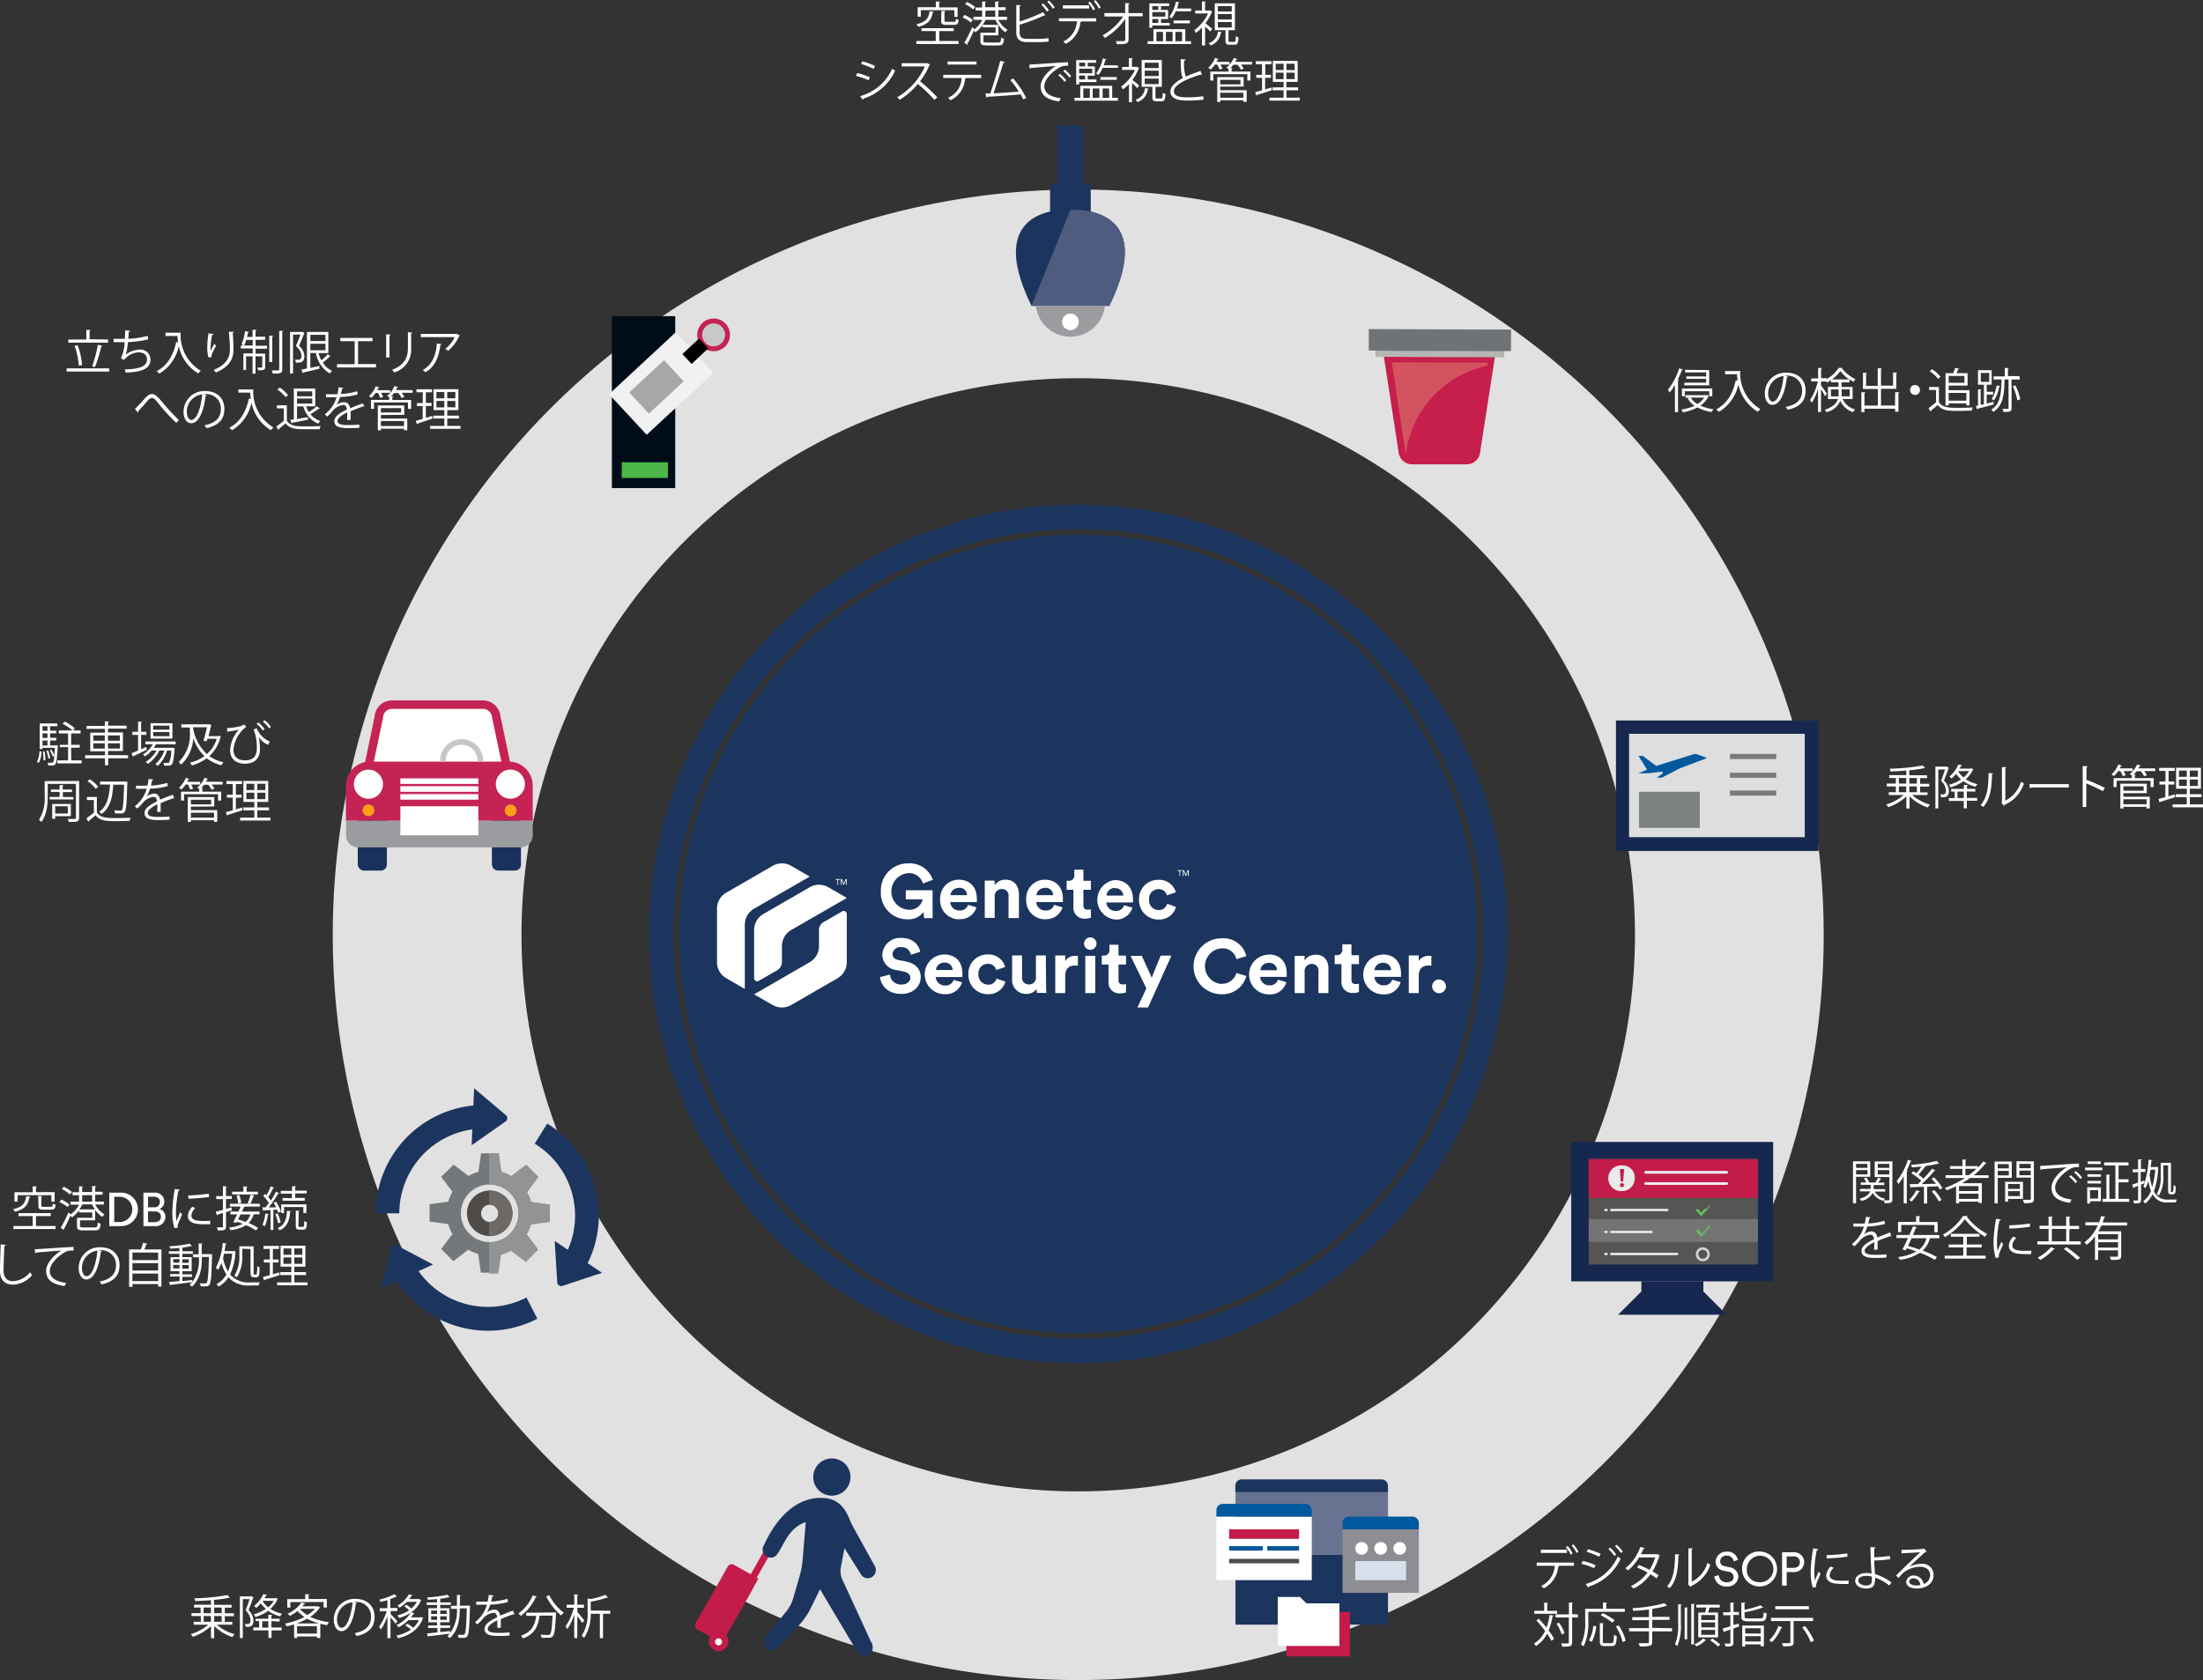 <?xml version="1.0" encoding="UTF-8"?><svg xmlns="http://www.w3.org/2000/svg" viewBox="0 0 443.55 338.35">
  <rect x="0" y="0" width="443.55" height="338.35" fill="#333333" stroke="none"/>
  <defs>
    <style>.cls-1{fill:#1c355e;}.cls-12,.cls-13,.cls-15,.cls-16,.cls-18,.cls-19,.cls-2,.cls-27,.cls-28,.cls-33,.cls-39,.cls-8{fill:none;}.cls-2{stroke:#e1e1e1;stroke-width:38px;}.cls-12,.cls-13,.cls-15,.cls-16,.cls-18,.cls-19,.cls-2,.cls-22,.cls-27,.cls-28,.cls-33,.cls-39,.cls-8{stroke-miterlimit:10;}.cls-22,.cls-3{fill:#fff;}.cls-4{fill:#172850;}.cls-5{fill:#dcdee0;}.cls-6{fill:#00589d;}.cls-7{fill:#7e8182;}.cls-8{stroke:#787a7c;stroke-width:1.03px;}.cls-9{fill:#555654;}.cls-10{fill:#c31c4a;}.cls-11{fill:#747474;}.cls-12{stroke:#65bd63;}.cls-12,.cls-13,.cls-15,.cls-16{stroke-linecap:round;}.cls-12,.cls-13{stroke-width:0.5px;}.cls-13{stroke:#d3d4d5;}.cls-14{fill:#eaeaea;}.cls-15,.cls-16{stroke:#eaeaea;}.cls-15{stroke-width:0.55px;}.cls-16{stroke-width:0.47px;}.cls-17{fill:#687392;}.cls-18{stroke:#00589d;}.cls-18,.cls-19,.cls-22{stroke-width:0.9px;}.cls-19{stroke:#4e4b48;}.cls-20{fill:#8d8e91;}.cls-21{fill:#d8e0ed;}.cls-22,.cls-27{stroke:#fff;}.cls-23{fill:#1b315d;}.cls-24{fill:#c42353;}.cls-25{fill:#9b9ca0;}.cls-26{fill:#ff9e18;}.cls-27,.cls-28{stroke-width:1.13px;}.cls-28{stroke:#c6c7c8;}.cls-29{fill:#000d19;}.cls-30{fill:#4cb648;}.cls-31{fill:#f1f1f1;}.cls-32{fill:#a7a7a8;}.cls-33{stroke:#000;stroke-width:2.72px;}.cls-34{fill:#c8c8c9;}.cls-35{fill:#4e5c7f;}.cls-36{fill:#707376;}.cls-37{fill:#c61f4c;}.cls-38{fill:#d3535e;}.cls-39{stroke:#b6b7b5;stroke-width:1.23px;}.cls-40{fill:#75787b;}.cls-41{fill:#4e4b48;}.cls-42{fill:#919395;}.cls-43{fill:#6c6967;}</style>
  </defs>
  <g data-name="Layer 2" id="Layer_2">
    <g data-name="Layer 1" id="Layer_1-2">
      <circle class="cls-1" cx="217.1" cy="188.07" r="80.39" transform="translate(-69.4 208.59) rotate(-45)"/>
      <path class="cls-1" d="M217.1,101.63a86.44,86.44,0,1,0,86.43,86.44A86.44,86.44,0,0,0,217.1,101.63Zm0,167.94a81.5,81.5,0,1,1,81.49-81.5A81.5,81.5,0,0,1,217.1,269.57Z"/>
      <path class="cls-2" d="M217.1,319.35A131.09,131.09,0,1,0,86,188.27,131.08,131.08,0,0,0,217.1,319.35"/>
      <path class="cls-3" d="M170.05,183.48a.64.64,0,0,0-.49.06l-3.73,2.16a1.86,1.86,0,0,0-.94,1.61v3.24a3.73,3.73,0,0,1-1.86,3.23l-11.2,6.47,3.73,2.15a3.74,3.74,0,0,0,3.73,0l9.34-5.39a3.73,3.73,0,0,0,1.86-3.23v-9.7A.63.63,0,0,0,170.05,183.48Z"/>
      <path class="cls-3" d="M151.83,183l11.2-6.47-3.73-2.15a3.73,3.73,0,0,0-3.74,0l-9.33,5.39a3.72,3.72,0,0,0-1.87,3.23h0v10.78a3.72,3.72,0,0,0,1.87,3.23l3.73,2.16V186.23A3.73,3.73,0,0,1,151.83,183Z"/>
      <path class="cls-3" d="M153.69,184.08a3.73,3.73,0,0,0-1.86,3.23V197a.62.62,0,0,0,.44.6.64.64,0,0,0,.49-.06l3.73-2.15a1.88,1.88,0,0,0,.94-1.62v-3.23a3.73,3.73,0,0,1,1.87-3.24l11.2-6.46-3.74-2.16a3.74,3.74,0,0,0-3.73,0Z"/>
      <polygon class="cls-3" points="168.61 178.19 168.76 178.19 168.76 177.18 169.13 177.18 169.13 177.03 168.24 177.03 168.24 177.18 168.61 177.18 168.61 178.19"/>
      <polygon class="cls-3" points="169.45 177.24 169.45 177.24 169.84 178.19 169.94 178.19 170.33 177.24 170.34 177.24 170.34 178.19 170.49 178.19 170.49 177.03 170.26 177.03 169.9 177.91 169.89 177.91 169.52 177.03 169.29 177.03 169.29 178.19 169.45 178.19 169.45 177.24"/>
      <path class="cls-3" d="M190.09,192.22a4,4,0,0,0,.19,8,3.38,3.38,0,0,0,3.41-2.38l-1.69-.5a1.66,1.66,0,0,1-1.71,1.14,1.84,1.84,0,0,1-1.89-1.71h5.37s0-.33,0-.62C193.8,193.7,192.41,192.22,190.09,192.22Zm-1.64,3.13a1.61,1.61,0,0,1,1.67-1.48,1.51,1.51,0,0,1,1.68,1.48Zm-.69-16.06h-5.39v1.83h3.41a2.71,2.71,0,0,1-2.89,2.1,3.7,3.7,0,0,1,0-7.38,2.9,2.9,0,0,1,2.93,2.08l2-.72a4.89,4.89,0,0,0-4.94-3.32,5.44,5.44,0,0,0-5.53,5.64,5.32,5.32,0,0,0,5.39,5.62,3.74,3.74,0,0,0,3.19-1.46l.13,1.23h1.71Zm11.17,19A1.93,1.93,0,0,1,197,196.2a1.9,1.9,0,0,1,1.91-2.1,1.65,1.65,0,0,1,1.66,1.26l1.81-.61a3.44,3.44,0,0,0-3.52-2.53,3.83,3.83,0,0,0-3.88,4,3.88,3.88,0,0,0,3.94,4,3.49,3.49,0,0,0,3.51-2.53l-1.79-.6A1.71,1.71,0,0,1,198.93,198.32Zm86.72-4.76v-1.11h-2V200h2v-3.43c0-1.62.9-2.12,1.93-2.12a3.49,3.49,0,0,1,.61.06v-2c-.15,0-.3,0-.47,0A2.22,2.22,0,0,0,285.65,193.56Zm-75.08-1.11h-2v4.36a1.35,1.35,0,0,1-1.42,1.48,1.33,1.33,0,0,1-1.37-1.51v-4.33h-2v4.74a2.77,2.77,0,0,0,2.85,3,2.37,2.37,0,0,0,2.07-1,5.38,5.38,0,0,0,.06.81h1.94a12.31,12.31,0,0,1-.08-1.36Zm-5.42-7.54v-4.72c0-1.65-.86-3-2.71-3a2.51,2.51,0,0,0-2.17,1.12v-.93h-2v7.5h2V180.6a1.42,1.42,0,0,1,1.4-1.56,1.32,1.32,0,0,1,1.39,1.5v4.37Zm5.36.23a3.36,3.36,0,0,0,3.41-2.38l-1.69-.5a1.65,1.65,0,0,1-1.7,1.14,1.81,1.81,0,0,1-1.89-1.7H214s0-.34,0-.63c0-2.41-1.39-3.88-3.7-3.88a3.76,3.76,0,0,0-3.69,3.94A3.8,3.8,0,0,0,210.51,185.14Zm-.15-6.31a1.51,1.51,0,0,1,1.68,1.48h-3.36A1.63,1.63,0,0,1,210.36,178.83Zm61.74,11.38h-1.83v1a1.08,1.08,0,0,1-1.15,1.19h-.39v1.8h1.36v3.49a2.16,2.16,0,0,0,2.38,2.31,2.93,2.93,0,0,0,1.14-.18v-1.68a2.35,2.35,0,0,1-.62.07c-.58,0-.89-.22-.89-.87v-3.14h1.51v-1.8H272.1Zm-89.72,3.44-1.51-.28c-.79-.16-1.17-.63-1.17-1.22a1.53,1.53,0,0,1,1.69-1.37,1.85,1.85,0,0,1,2,1.52l1.89-.58c-.25-1.22-1.25-2.8-3.87-2.8a3.58,3.58,0,0,0-3.77,3.38,3.15,3.15,0,0,0,2.84,3.09l1.51.31c.83.16,1.31.65,1.31,1.28s-.63,1.32-1.76,1.32a2.17,2.17,0,0,1-2.36-2l-2,.51c.17,1.54,1.43,3.39,4.3,3.39,2.51,0,3.9-1.68,3.9-3.34S184.35,194,182.38,193.65Zm32.09-.09v-1.11h-2V200h2v-3.43c0-1.62.9-2.12,1.94-2.12a3.58,3.58,0,0,1,.61.06v-2c-.15,0-.31,0-.47,0A2.24,2.24,0,0,0,214.47,193.56Zm-21.28-8.42a3.37,3.37,0,0,0,3.41-2.38l-1.69-.5a1.66,1.66,0,0,1-1.71,1.14,1.83,1.83,0,0,1-1.89-1.7h5.37s0-.34,0-.63c0-2.41-1.39-3.88-3.71-3.88a3.75,3.75,0,0,0-3.68,3.94A3.8,3.8,0,0,0,193.19,185.14Zm-.16-6.31a1.51,1.51,0,0,1,1.68,1.48h-3.35A1.61,1.61,0,0,1,193,178.83Zm96.7,18.45a1.39,1.39,0,1,0,1.4,1.39A1.39,1.39,0,0,0,289.73,197.28ZM216.12,182.7A2.17,2.17,0,0,0,218.5,185a2.88,2.88,0,0,0,1.14-.19v-1.67a3,3,0,0,1-.63.06c-.57,0-.88-.21-.88-.87v-3.14h1.51v-1.8h-1.51v-2.24H216.3v1.06a1.07,1.07,0,0,1-1.16,1.18h-.38v1.8h1.36Zm17.16.58a1.93,1.93,0,0,1-1.92-2.12,1.91,1.91,0,0,1,1.9-2.1,1.63,1.63,0,0,1,1.66,1.26l1.82-.61a3.43,3.43,0,0,0-3.52-2.52,3.84,3.84,0,0,0-3.89,4,3.88,3.88,0,0,0,3.95,4,3.48,3.48,0,0,0,3.5-2.53L235,182A1.73,1.73,0,0,1,233.28,183.28ZM218.51,200h2v-7.5h-2Zm13.38-3.11-2-4.39h-2.27l3.19,6.55L229,202.9h2.15l4.71-10.45h-2.17Zm32.94-4.59a2.49,2.49,0,0,0-2.16,1.13v-.93h-2V200h2v-4.31a1.42,1.42,0,0,1,1.4-1.56,1.32,1.32,0,0,1,1.39,1.49V200h2v-4.73C267.55,193.58,266.69,192.25,264.83,192.25Zm-18.89,5.87a3.6,3.6,0,0,1,0-7.18,2.83,2.83,0,0,1,3,2.18l2-.62a4.75,4.75,0,0,0-5-3.58,5.63,5.63,0,0,0,0,11.26,4.93,4.93,0,0,0,5-3.68l-2-.59A3,3,0,0,1,245.94,198.12Zm9.46-5.9a4,4,0,0,0,.18,8A3.39,3.39,0,0,0,259,197.8l-1.69-.5a1.67,1.67,0,0,1-1.71,1.14,1.83,1.83,0,0,1-1.89-1.71h5.36s0-.33,0-.62C259.1,193.7,257.72,192.22,255.4,192.22Zm-1.64,3.13a1.61,1.61,0,0,1,1.67-1.48,1.51,1.51,0,0,1,1.68,1.48Zm-27.42-13.09a1.65,1.65,0,0,1-1.7,1.14,1.81,1.81,0,0,1-1.89-1.7h5.36s0-.34,0-.63c0-2.41-1.39-3.88-3.7-3.88a4,4,0,0,0,.18,7.95,3.36,3.36,0,0,0,3.41-2.38Zm-1.87-3.43a1.52,1.52,0,0,1,1.68,1.48h-3.36A1.63,1.63,0,0,1,224.47,178.83Zm-4.95,9.9a1.26,1.26,0,0,0-1.25,1.27,1.25,1.25,0,1,0,1.25-1.27Zm5.68,1.48h-1.83v1a1.08,1.08,0,0,1-1.16,1.19h-.38v1.8h1.36v3.49a2.16,2.16,0,0,0,2.38,2.31,2.93,2.93,0,0,0,1.14-.18v-1.68a2.37,2.37,0,0,1-.63.07c-.57,0-.88-.22-.88-.87v-3.14h1.51v-1.8H225.2Zm53.18,2a4,4,0,0,0,.18,8A3.37,3.37,0,0,0,282,197.8l-1.69-.5a1.65,1.65,0,0,1-1.7,1.14,1.82,1.82,0,0,1-1.89-1.71h5.36s0-.33,0-.62C282.08,193.7,280.7,192.22,278.38,192.22Zm-1.65,3.13a1.63,1.63,0,0,1,1.68-1.48,1.51,1.51,0,0,1,1.68,1.48Zm-39.64-20h.38v1h.15v-1H238v-.15h-.9Zm1.66.73h0l-.37-.88h-.23v1.16h.16v-1h0l.39,1h.1l.39-1h0v1h.16v-1.16h-.23Z"/>
      <rect class="cls-4" height="26.28" width="40.79" x="325.36" y="145.1"/>
      <rect class="cls-5" height="20.82" width="35.37" x="328" y="147.78"/>
      <path class="cls-6" d="M331.61,155l-1.7-2.76.84,0,2.69,2,7.64-2.36a.72.72,0,0,1,.48,0l1.94.69a.09.09,0,0,1,0,.17l-5.3,2-3.65,1.88-1,0,1.15-.81a.22.22,0,0,0-.16-.39l-2.68.31h-2Z"/>
      <rect class="cls-7" height="7.27" width="12.23" x="330.01" y="159.46"/>
      <line class="cls-8" x1="348.31" x2="357.62" y1="152.35" y2="152.35"/>
      <line class="cls-8" x1="348.31" x2="357.62" y1="156.13" y2="156.13"/>
      <line class="cls-8" x1="348.31" x2="357.62" y1="159.72" y2="159.72"/>
      <rect class="cls-4" height="28.08" width="40.66" x="316.35" y="229.98"/>
      <rect class="cls-9" height="21.25" width="34.04" x="319.88" y="233.41"/>
      <rect class="cls-10" height="7.82" width="34.05" x="319.87" y="233.43"/>
      <rect class="cls-4" height="3.2" width="12.49" x="330.47" y="258.03"/>
      <polygon class="cls-4" points="347.65 264.78 325.78 264.78 330.47 260.1 342.96 260.1 347.65 264.78"/>
      <rect class="cls-11" height="4.6" width="34.06" x="319.87" y="245.52"/>
      <path class="cls-12" d="M341.76,243.73s.76.86.76.86,1.55-1.81,1.56-1.79"/>
      <path class="cls-12" d="M341.76,247.87s.76.85.76.85,1.55-1.8,1.56-1.79"/>
      <circle class="cls-13" cx="342.84" cy="252.6" r="1.16"/>
      <path class="cls-14" d="M326.56,239.88a2.59,2.59,0,1,1,0-5.17,2.43,2.43,0,0,1,2.58,2.59A2.57,2.57,0,0,1,326.56,239.88Z"/>
      <path class="cls-10" d="M326.8,237.94h-.49l-.16-2.49H327Zm-.24.33a.4.4,0,0,1,.4.41.4.4,0,0,1-.8,0A.4.4,0,0,1,326.56,238.27Z"/>
      <line class="cls-15" x1="331.32" x2="347.65" y1="236.09" y2="236.09"/>
      <line class="cls-16" x1="324.4" x2="335.71" y1="243.68" y2="243.68"/>
      <line class="cls-16" x1="323.24" x2="323.47" y1="243.68" y2="243.68"/>
      <line class="cls-16" x1="324.4" x2="332.51" y1="248.11" y2="248.11"/>
      <line class="cls-16" x1="323.24" x2="323.47" y1="248.11" y2="248.11"/>
      <line class="cls-16" x1="324.4" x2="337.67" y1="252.54" y2="252.54"/>
      <line class="cls-16" x1="323.24" x2="323.47" y1="252.54" y2="252.54"/>
      <line class="cls-15" x1="331.32" x2="347.65" y1="238.36" y2="238.36"/>
      <rect class="cls-17" height="13.32" width="30.71" x="248.75" y="299.79"/>
      <rect class="cls-1" height="14.08" width="30.71" x="248.75" y="313.11"/>
      <rect class="cls-3" height="12.8" width="19.2" x="244.91" y="305.43"/>
      <path class="cls-6" d="M262.83,302.87H246.19a1.28,1.28,0,0,0-1.28,1.28h0v1.28h19.2v-1.28h0A1.28,1.28,0,0,0,262.83,302.87Z"/>
      <path class="cls-1" d="M278.19,297.94H250a1.28,1.28,0,0,0-1.28,1.28h0v1.28h30.72v-1.28h0A1.28,1.28,0,0,0,278.19,297.94Z"/>
      <rect class="cls-10" height="1.92" width="14.08" x="247.47" y="307.99"/>
      <polyline class="cls-10" points="269.23 324.63 271.79 324.63 271.79 333.59 258.99 333.59 258.99 331.03"/>
      <line class="cls-18" x1="255.15" x2="261.55" y1="311.83" y2="311.83"/>
      <line class="cls-19" x1="247.47" x2="261.55" y1="314.39" y2="314.39"/>
      <rect class="cls-20" height="12.8" width="15.36" x="270.31" y="307.99"/>
      <rect class="cls-21" height="3.84" width="10.24" x="272.87" y="314.39"/>
      <path class="cls-6" d="M271.59,305.43a1.28,1.28,0,0,0-1.28,1.28V308h15.36v-1.28h0a1.28,1.28,0,0,0-1.28-1.28Z"/>
      <path class="cls-3" d="M275.43,311.83a1.28,1.28,0,1,1-1.28-1.28A1.28,1.28,0,0,1,275.43,311.83Z"/>
      <path class="cls-3" d="M279.27,311.83a1.28,1.28,0,1,1-1.28-1.28A1.28,1.28,0,0,1,279.27,311.83Z"/>
      <path class="cls-3" d="M283.11,311.83a1.28,1.28,0,1,1-1.28-1.28A1.28,1.28,0,0,1,283.11,311.83Z"/>
      <polygon class="cls-22" points="269.23 331.03 257.71 331.03 257.71 322.07 261.55 322.07 262.83 323.35 269.23 323.35 269.23 331.03"/>
      <line class="cls-18" x1="247.47" x2="254.24" y1="311.83" y2="311.83"/>
      <rect class="cls-10" height="1.38" transform="translate(-198.4 293) rotate(-60.47)" width="8.53" x="147.88" y="316"/>
      <path class="cls-10" d="M150.9,321.2c-1.51,2.64-3,5.28-4.51,7.91a.49.49,0,0,0,0,.53,1.81,1.81,0,0,1,0,1.88,2.31,2.31,0,0,1-1.36,1h-.8a5.22,5.22,0,0,1-.88-.55,1.83,1.83,0,0,1-.5-2.1c.08-.22.05-.32-.15-.43-.75-.4-1.49-.83-2.23-1.25a.88.88,0,0,1-.4-1.32c.75-1.35,1.52-2.69,2.28-4l3.06-5.4c.37-.67.75-1.34,1.14-2a.87.87,0,0,1,1.24-.31c.69.37,1.38.77,2.07,1.16l1.31.73,1.51.87Z"/>
      <path class="cls-3" d="M144.68,331.36a.72.72,0,0,0,.69-.71.73.73,0,0,0-.72-.71.75.75,0,0,0-.7.75A.73.73,0,0,0,144.68,331.36Z"/>
      <path class="cls-1" d="M169.25,315.87a4.34,4.34,0,0,0,.26,2.05l5.83,12.66a2.1,2.1,0,0,1,.13,2.18,1.63,1.63,0,0,1-1.38.75h0c-1,0-1.42-.74-1.78-1.33l-7.21-12.12-1.95,4a15.2,15.2,0,0,1-2.06,3l-3.93,4.24c-.52.55-.92,1-1.67,1a1.63,1.63,0,0,1-1.47-.92c-.46-1,.09-1.65.59-2.26l3.88-4.81a8.3,8.3,0,0,0,1.15-2.21l1.44-5a17.93,17.93,0,0,0,.51-2.82l.64-7.73c-3.14,1-4.27,4.09-5.31,5.81-.45.71-.82,1.33-1.75,1.34h0a1.63,1.63,0,0,1-1.4-.81c-.48-.82-.13-1.46.28-2.2.24-.43,4.1-9.61,11.93-9,3.38.29,4.46,2.83,5.17,4.51.17.39.33.78.52,1.12l4.46,8.07a1.66,1.66,0,0,1-.58,2.22,1.59,1.59,0,0,1-2.19-.51l-3.33-5.3Zm1.94-19a3.75,3.75,0,1,1-4.31-3.1A3.75,3.75,0,0,1,171.19,296.83Z"/>
      <rect class="cls-23" height="15.46" rx="1.2" width="5.86" x="72.03" y="159.87"/>
      <rect class="cls-23" height="15.46" rx="1.2" width="5.86" x="99.04" y="159.87"/>
      <path class="cls-3" d="M73.43,158l2.85-13.54a2.63,2.63,0,0,1,2.65-2.51H97.28a2.72,2.72,0,0,1,2.64,2.47L102.78,158Z"/>
      <path class="cls-24" d="M97.28,141.06H78.93a3.49,3.49,0,0,0-3.5,3.25l-2.61,12.45-.43,2h31.43l-.43-2-2.64-12.56a3.53,3.53,0,0,0-3.47-3.14m0,1.7a1.87,1.87,0,0,1,1.8,1.76l2.65,12.59H74.48l2.65-12.59a1.78,1.78,0,0,1,1.8-1.76Z"/>
      <path class="cls-24" d="M107.26,165.3v-7.1a4.82,4.82,0,0,0-4.81-4.81h-28a4.82,4.82,0,0,0-4.81,4.81v7.1"/>
      <path class="cls-25" d="M107.26,165.3v2.95a2.41,2.41,0,0,1-2.4,2.4H72.07a2.41,2.41,0,0,1-2.4-2.4V165.3"/>
      <path class="cls-3" d="M105.69,157.92a2.93,2.93,0,1,1-2.93-2.93,2.94,2.94,0,0,1,2.93,2.93"/>
      <path class="cls-26" d="M104,163.22a1.19,1.19,0,1,1-2.38,0,1.19,1.19,0,0,1,2.38,0"/>
      <path class="cls-3" d="M77.11,157.92A2.93,2.93,0,1,1,74.18,155a2.94,2.94,0,0,1,2.93,2.93"/>
      <path class="cls-26" d="M75.37,163.22A1.19,1.19,0,1,1,74.18,162a1.19,1.19,0,0,1,1.19,1.19"/>
      <path class="cls-27" d="M96.31,160.49H80.61m15.7-1.59H80.61m15.7-1.58H80.61"/>
      <path class="cls-28" d="M96.71,153.39a3.77,3.77,0,1,0-7.53,0"/>
      <rect class="cls-3" height="5.84" width="15.7" x="80.61" y="162.38"/>
      <rect class="cls-29" height="34.63" width="12.76" x="123.19" y="63.67"/>
      <rect class="cls-30" height="3.17" width="9.3" x="125.18" y="93.09"/>
      <circle class="cls-24" cx="143.68" cy="67.44" r="3.3"/>
      <rect class="cls-31" height="18.34" transform="translate(99.17 -72.88) rotate(47.13)" width="11.15" x="127.55" y="68.07"/>
      <rect class="cls-32" height="9.57" transform="translate(99.36 -71.96) rotate(47.13)" width="5.82" x="129.26" y="73.14"/>
      <line class="cls-33" x1="141.67" x2="138.32" y1="69.17" y2="72.3"/>
      <circle class="cls-34" cx="143.68" cy="67.44" r="2.31"/>
      <rect class="cls-1" height="8.6" width="8.19" x="211.42" y="37.05"/>
      <rect class="cls-1" height="14.45" width="5.13" x="212.95" y="25.21"/>
      <path class="cls-1" d="M223.34,61.6c10.23-20.78-7.83-19.34-7.83-19.34s-18.06-1.44-7.83,19.34Z"/>
      <path class="cls-35" d="M207.68,61.6h15.66c10.23-20.78-7.83-19.34-7.83-19.34"/>
      <path class="cls-25" d="M222.47,61.6a7,7,0,0,1-13.91,0Z"/>
      <path class="cls-3" d="M217.18,64.82a1.67,1.67,0,1,1-1.67-1.67,1.66,1.66,0,0,1,1.67,1.67"/>
      <polygon class="cls-36" points="277 70.59 277 71.81 302.8 71.9 302.81 70.69 304.22 70.69 304.24 66.38 275.6 66.28 275.59 70.59 277 70.59"/>
      <path class="cls-37" d="M281.61,91.16a2.74,2.74,0,0,0,.9,1.68,2.69,2.69,0,0,0,1.78.67l11,0a2.71,2.71,0,0,0,2.7-2.32l3-19.33-22.37-.09Z"/>
      <path class="cls-38" d="M299.45,73.63a21,21,0,0,0-16.4,17.74,1.69,1.69,0,0,1-.12-.4l-2.7-18,19.32.07Z"/>
      <line class="cls-39" x1="302.8" x2="277" y1="71.34" y2="71.25"/>
      <path class="cls-1" d="M80.4,244.36a17.08,17.08,0,0,1,14.7-16.91l-.14,3.2,6.92-4.85a.82.82,0,0,0,.05-1.15l-6.47-5.48-.15,3.47a21.79,21.79,0,0,0-19.66,21.72"/>
      <path class="cls-1" d="M107.65,230.33a17,17,0,0,1,7.68,10.58,17,17,0,0,1-1,10.79l-2.65-1.79.52,8.43a.81.81,0,0,0,1,.65l8-2.66-2.88-1.94A21.71,21.71,0,0,0,120,239.8a21.72,21.72,0,0,0-9.82-13.52"/>
      <path class="cls-40" d="M110.71,246.08v-3.46l-3.77-.54a9,9,0,0,0-.84-2l2.28-3.05-2.44-2.44-3,2.28a8.86,8.86,0,0,0-2-.84l-.53-3.76H96.87L96.33,236a8.41,8.41,0,0,0-2,.83l-3-2.28L88.81,237l2.29,3a8.44,8.44,0,0,0-.84,2l-3.77.54v3.46l3.77.53a8.86,8.86,0,0,0,.84,2l-2.28,3,2.45,2.45,3-2.29a8.14,8.14,0,0,0,2,.84l.54,3.77h3.46l.54-3.77a8.6,8.6,0,0,0,2-.84l3,2.28,2.44-2.44-2.28-3.05a9,9,0,0,0,.84-2ZM98.6,250.15a5.8,5.8,0,1,1,5.8-5.8A5.8,5.8,0,0,1,98.6,250.15Z"/>
      <path class="cls-41" d="M98.6,239.77a4.58,4.58,0,1,0,4.58,4.58A4.59,4.59,0,0,0,98.6,239.77Zm0,6.31a1.73,1.73,0,1,1,1.73-1.73A1.73,1.73,0,0,1,98.6,246.08Z"/>
      <path class="cls-1" d="M106,261.31A17.08,17.08,0,0,1,84.27,256l2.91-1.34-7.47-3.94a.82.82,0,0,0-1,.48l-1.92,8.25L79.9,258a21.87,21.87,0,0,0,19.87,9.95,22,22,0,0,0,8.42-2.36"/>
      <path class="cls-42" d="M106.94,246.62l3.77-.54v-3.46l-3.77-.54a9,9,0,0,0-.84-2l2.28-3.05-2.44-2.44-3,2.28a8.86,8.86,0,0,0-2-.84l-.53-3.76H98.46v6.31h.14a5.8,5.8,0,1,1,0,11.6h-.14v6.32h1.87l.54-3.77a8.6,8.6,0,0,0,2-.84l3,2.28,2.44-2.44-2.28-3.05A9,9,0,0,0,106.94,246.62Z"/>
      <path class="cls-43" d="M98.6,239.77h-.14v2.86l.14,0a1.73,1.73,0,1,1,0,3.46h-.14v2.85h.14a4.58,4.58,0,1,0,0-9.16Z"/>
    </g>
    <g id="Outlines">
      <path class="cls-3" d="M188,2.36a.22.22,0,0,1-.2.12c-.26,1.38-.78,2.4-2.93,2.92a2.12,2.12,0,0,0-.35-.53c2-.43,2.46-1.29,2.64-2.6Zm1.12,3.9v2H193v.6h-8.49v-.6h3.89v-2h-2.86V5.68h6.49v.58ZM185.4,2.05V3.36h-.64V1.46h3.67V.3l.85.06c0,.07-.07.12-.19.13v1h3.71v1.9h-.66V2.05Zm4.14.15.81,0c0,.07,0,.12-.19.14V4.12c0,.22.07.27.49.27h1.43c.31,0,.36-.08.39-.64A1.77,1.77,0,0,0,193,4c-.07.79-.26,1-.88,1h-1.57c-.85,0-1.05-.17-1.05-.82Z"/>
      <path class="cls-3" d="M194.18,3a7.07,7.07,0,0,1,1.67,1l-.37.53a7,7,0,0,0-1.66-1Zm8.58,1H201a5,5,0,0,0,1.88,2,2,2,0,0,0-.44.51A5.37,5.37,0,0,1,201,5V7.12h-3V8.23c0,.28.12.33.74.33h2.21c.49,0,.57-.14.62-1a1.77,1.77,0,0,0,.58.24c-.1,1.1-.31,1.35-1.16,1.35h-2.27c-1,0-1.33-.17-1.33-.89V6.59h3.06V5.51h-2.65V5.09a6.42,6.42,0,0,1-1.42,1.43,3,3,0,0,0-.3-.35c-.42.94-.93,2-1.31,2.65a.21.21,0,0,1,.05.13.2.2,0,0,1,0,.11l-.67-.44a25.76,25.76,0,0,0,1.57-3.12l.49.38A6,6,0,0,0,197.79,4H196V3.37h1.74V2.11h-1.31V1.52h1.31V.32l.81,0c0,.07-.06.11-.19.13v1h2V.32l.81,0c0,.07-.06.11-.19.13v1h1.5v.59H201V3.37h1.76ZM194.67.4a7.07,7.07,0,0,1,1.66,1l-.39.52a7.11,7.11,0,0,0-1.63-1.1ZM198.44,4a7.09,7.09,0,0,1-.6,1H201a5.84,5.84,0,0,1-.59-1Zm-.05-1.84V3.37h2V2.11Z"/>
      <path class="cls-3" d="M209.12,7.83a17.89,17.89,0,0,0,2-.14c0,.21,0,.48,0,.69-.63.06-1.58.1-2,.1h-2.37c-1.44,0-2.13-.63-2.13-2V1l.93.06c0,.09-.09.15-.26.17v3.1a32.24,32.24,0,0,0,4.72-1.88l.48.65a.23.23,0,0,1-.11,0,.35.35,0,0,1-.14,0,36.18,36.18,0,0,1-4.95,1.87V6.51c0,1,.47,1.32,1.45,1.32ZM210,.67a7.5,7.5,0,0,1,1.18,1.4l-.36.28A8,8,0,0,0,209.68,1ZM211.19.1a7.86,7.86,0,0,1,1.18,1.39l-.36.28A8.39,8.39,0,0,0,210.85.38Z"/>
      <path class="cls-3" d="M220.7,4.32h-3.14l.16,0c0,.06-.08.11-.19.12a5.47,5.47,0,0,1-2.94,4.39,4.81,4.81,0,0,0-.51-.47,4.8,4.8,0,0,0,2.75-4.08H213.2V3.68h7.5Zm-1.4-2.6H214V1.08h5.28Zm.12-1.4a7,7,0,0,1,1.05,1.51l-.38.25a6.32,6.32,0,0,0-1-1.5ZM220.54,0a7.58,7.58,0,0,1,1.08,1.49l-.39.24a7.06,7.06,0,0,0-1-1.48Z"/>
      <path class="cls-3" d="M230.07,3.28h-2.84l0,4.62c0,1-.63,1-2.38,1a2.5,2.5,0,0,0-.17-.62c.63,0,1.38,0,1.55,0a.33.33,0,0,0,.33-.35l0-4.11a13.64,13.64,0,0,1-4.1,3.82,2.5,2.5,0,0,0-.47-.51,12.76,12.76,0,0,0,4.16-3.81h-3.78V2.63h4.17l0-2,.91,0c0,.1-.1.16-.24.18l0,1.83h2.85Z"/>
      <path class="cls-3" d="M238.65,8.3h1.16v.57h-8.75V8.3h1.17V5.88h6.42ZM232,5.13v.46h-.59V.69h4v.53h-1.65V2h1.42V3.83h-1.42v.78h1.75v.52Zm1.21-3.91H232V2h1.21Zm1.42,2.13V2.44H232v.91Zm-1.42,1.26V3.83H232v.78Zm-.38,1.81V8.3h1.33V6.42Zm3.26,0h-1.34V8.3h1.34Zm3.71-4.15h-3.08a5.88,5.88,0,0,1-.84,1.45,4,4,0,0,0-.44-.35A7.54,7.54,0,0,0,236.76.32l.71.18c0,.08-.09.11-.19.1A10.86,10.86,0,0,1,237,1.71h2.85Zm-.23,2.42h-3.28V4.13h3.28ZM238,6.42h-1.35V8.3H238Z"/>
      <path class="cls-3" d="M244.1,2.34a.15.15,0,0,1-.12.08,10.25,10.25,0,0,1-1.27,2.28c.38.29,1.15.93,1.35,1.1l-.37.55c-.21-.24-.68-.68-1.06-1V9.15H242V5.53a9.61,9.61,0,0,1-1.22,1.12,1.86,1.86,0,0,0-.33-.57,8.78,8.78,0,0,0,2.78-3.37h-2.6V2.12H242V.31l.81,0c0,.07-.07.12-.19.13V2.12h.94l.11,0ZM246,6.45c0,.06-.08.1-.19.11a3.12,3.12,0,0,1-2.09,2.6,1.91,1.91,0,0,0-.38-.48,2.62,2.62,0,0,0,1.88-2.32Zm1.34,1.71c0,.22,0,.27.31.27h.85c.24,0,.29-.15.32-1.16a1.4,1.4,0,0,0,.55.26c-.07,1.19-.24,1.47-.8,1.47h-1c-.67,0-.83-.19-.83-.84V6.08h-2.16V.68h4.06v5.4h-1.2l-.09,0ZM245.2,1.23V2.31H248V1.23Zm0,1.6V3.92H248V2.83Zm0,1.6V5.54H248V4.43Z"/>
      <path class="cls-3" d="M172.6,14.71a14,14,0,0,1,2.56.85l-.29.6a14.08,14.08,0,0,0-2.55-.87Zm.57,4.65a9.9,9.9,0,0,0,6.47-5.54,4.47,4.47,0,0,0,.58.42,10.44,10.44,0,0,1-6.4,5.62.23.23,0,0,1-.11.24Zm.48-7a16,16,0,0,1,2.55.93l-.32.58a15.05,15.05,0,0,0-2.52-1Z"/>
      <path class="cls-3" d="M187.26,13s-.06.08-.12.1a14.34,14.34,0,0,1-1.9,3.27,34.39,34.39,0,0,1,3.48,3.23l-.58.5a31.34,31.34,0,0,0-3.34-3.19,15,15,0,0,1-3.66,3.19,3.33,3.33,0,0,0-.49-.51,13.72,13.72,0,0,0,5.57-6.21h-4.67v-.65h5l.12,0Z"/>
      <path class="cls-3" d="M197.55,15.72h-3.21l.16,0a.2.2,0,0,1-.19.12,5.14,5.14,0,0,1-2.93,4.34,6.1,6.1,0,0,0-.52-.47,4.52,4.52,0,0,0,2.75-4h-3.7v-.64h7.64ZM196.61,13h-5.83V12.4h5.83Z"/>
      <path class="cls-3" d="M206,20c-.14-.32-.31-.66-.5-1-2,.21-5.23.41-6.69.49a.25.25,0,0,1-.18.19l-.25-.86,1,0c.62-1.83,1.53-4.67,2-6.57l.92.24a.27.27,0,0,1-.27.14c-.53,1.75-1.35,4.29-2,6.16,1.58-.07,3.83-.23,5.08-.34a15.58,15.58,0,0,0-1.69-2.32l.57-.33a19.16,19.16,0,0,1,2.63,3.94Z"/>
      <path class="cls-3" d="M207.23,13c.71,0,6.57-.45,7.81-.46v.71h-.35a2.73,2.73,0,0,0-1.62.49c-1.43.85-2.81,2.38-2.81,3.61s.93,2.12,3.29,2.43l-.31.66c-2.7-.39-3.71-1.4-3.71-3.09,0-1.34,1.32-3,3.06-4.06-1,.08-3.85.29-5.07.4a.29.29,0,0,1-.21.15Zm6.16,1.87a6.64,6.64,0,0,1,1.29,1.31l-.36.3a6.28,6.28,0,0,0-1.25-1.33Zm1-.84a6.64,6.64,0,0,1,1.29,1.31l-.36.29a6.71,6.71,0,0,0-1.26-1.31Z"/>
      <path class="cls-3" d="M223.93,19.7h1.16v.57h-8.76V19.7h1.17V17.28h6.43Zm-6.66-3.17V17h-.59v-4.9h4v.53H219v.75h1.43v1.86H219V16h1.75v.52Zm1.22-3.91h-1.22v.75h1.22Zm1.42,2.13v-.91h-2.64v.91ZM218.49,16v-.78h-1.22V16Zm-.38,1.81V19.7h1.32V17.82Zm3.25,0H220V19.7h1.34Zm3.72-4.15H222a6.23,6.23,0,0,1-.85,1.45,2.71,2.71,0,0,0-.44-.35,7.55,7.55,0,0,0,1.33-3l.71.18c0,.08-.1.11-.19.1-.1.37-.2.75-.33,1.11h2.85Zm-.24,2.42h-3.28v-.56h3.28Zm-1.54,1.73H222V19.7h1.34Z"/>
      <path class="cls-3" d="M229.38,13.74a.17.17,0,0,1-.13.08A9.87,9.87,0,0,1,228,16.1c.39.29,1.15.93,1.36,1.1l-.37.55c-.22-.24-.69-.68-1.07-1v3.84h-.61V16.93A8.82,8.82,0,0,1,226.07,18a2.51,2.51,0,0,0-.33-.56,8.85,8.85,0,0,0,2.77-3.37h-2.59v-.59h1.37V11.71l.8,0c0,.07-.06.12-.19.13v1.63h.94l.12,0Zm1.92,4.11c0,.06-.09.1-.19.11a3.14,3.14,0,0,1-2.09,2.6,1.91,1.91,0,0,0-.38-.48,2.62,2.62,0,0,0,1.88-2.32Zm1.34,1.71c0,.22.05.27.3.27h.86c.24,0,.28-.15.31-1.16a1.47,1.47,0,0,0,.55.26c-.06,1.19-.24,1.47-.8,1.47h-1c-.68,0-.84-.19-.84-.84V17.48h-2.16v-5.4h4.06v5.4h-1.2l-.08,0Zm-2.17-6.93v1.08h2.82V12.63Zm0,1.6v1.09h2.82V14.23Zm0,1.6v1.11h2.82V15.83Z"/>
      <path class="cls-3" d="M242,15.09h-.08a.39.39,0,0,1-.2-.06c-2.82.83-5.38,2.07-5.37,3.35,0,.91,1,1.22,2.55,1.22a21.88,21.88,0,0,0,3.36-.22l.06.7a31.64,31.64,0,0,1-3.4.17c-1.88,0-3.25-.44-3.26-1.84,0-1,1-1.91,2.5-2.68-.33-.58-.44-1.68-.44-3.83l1,.09c0,.12-.11.2-.3.23a8.32,8.32,0,0,0,.32,3.21,26.09,26.09,0,0,1,3-1.14Z"/>
      <path class="cls-3" d="M245.54,14a5,5,0,0,0-.47-1h-.46a5.74,5.74,0,0,1-.86,1,4.52,4.52,0,0,0-.48-.34,5.47,5.47,0,0,0,1.37-2l.73.24c0,.05-.09.09-.2.08-.06.15-.15.31-.23.47h2.62V13h-1.84a4.46,4.46,0,0,1,.4.84Zm6.54-1.55V13h-2.22a4,4,0,0,1,.54.83l-.57.2a5.1,5.1,0,0,0-.67-1h-.83a6.49,6.49,0,0,1-.6.67l.43,0c0,.07-.06.1-.18.12v.6h3.78v1.8h-.63V14.94h-6.84v1.28h-.61v-1.8h3.67v-.55l-.44-.26a4.68,4.68,0,0,0,1.5-1.94l.74.22c0,.06-.09.09-.2.09-.08.16-.16.32-.26.48Zm-6.41,5v.72H251v2.35h-.63v-.32h-4.67v.33h-.62v-5h5.32v1.89Zm4.08-1.38h-4.08V17h4.08Zm.59,2.61h-4.67v1h4.67Z"/>
      <path class="cls-3" d="M254.72,15.67V18l1.29-.38c0,.05,0,.11.08.55-1.1.35-2.27.73-3,.95a.19.19,0,0,1-.13.14l-.25-.7,1.39-.38V15.67h-1.18v-.6h1.18V12.93h-1.27v-.61H256v.61h-1.25v2.14h1.15v.6Zm4.32,4h2.66v.59h-6.11v-.59h2.85V18.18h-2.23V17.6h2.23V16.49h-2.17V12.27h5v4.22H259V17.6h2.36v.58H259Zm-2.19-6.82V14.1h1.59V12.83Zm0,3.09h1.59V14.63h-1.59Zm3.81-1.82V12.83H259V14.1Zm0,1.82V14.63H259v1.29Z"/>
      <path class="cls-3" d="M337.23,77.51a11.23,11.23,0,0,1-1.08,1.56c-.08-.15-.23-.46-.33-.6a12.94,12.94,0,0,0,2.26-4.29l.75.25c0,.07-.1.11-.21.1a17.1,17.1,0,0,1-.8,1.88l.22.07s-.07.1-.19.12V83h-.62Zm6.42,2,.43.2s-.06.07-.09.09a4.75,4.75,0,0,1-1.64,1.89,9.25,9.25,0,0,0,2.65.73,2.44,2.44,0,0,0-.39.56,8.93,8.93,0,0,1-2.85-.93,10.33,10.33,0,0,1-2.92,1,2.45,2.45,0,0,0-.32-.57,9.86,9.86,0,0,0,2.66-.75,4.82,4.82,0,0,1-1.38-1.47l.41-.15h-.84v-.53h4.17Zm1.1.29h-.61v-1h-4.92v1h-.58V78.24h6.11Zm-.62-5.27v3.07h-5v-.53h4.39v-.77h-4V75.8h4V75h-4.24v-.52Zm-3.73,5.54a4,4,0,0,0,1.36,1.3,4.11,4.11,0,0,0,1.38-1.3Z"/>
      <path class="cls-3" d="M349.74,74.72h.64a8.35,8.35,0,0,0,4.06,7.67,3.29,3.29,0,0,0-.51.54A8.45,8.45,0,0,1,350,77.4a8.38,8.38,0,0,1-3.92,5.54,5,5,0,0,0-.53-.49c2.1-1.09,3.33-3.11,3.93-5.88l.39.1a9.51,9.51,0,0,1-.13-1.3h-2.42v-.64h2.41Z"/>
      <path class="cls-3" d="M360,75.86a.26.26,0,0,1-.24.15c-.34,3-1.33,5.53-2.91,5.53-.8,0-1.52-.8-1.52-2.3a4.17,4.17,0,0,1,4.28-4.19c2.74,0,3.93,1.74,3.93,3.59,0,2.27-1.31,3.36-3.61,3.89a4.34,4.34,0,0,0-.4-.58c2.19-.42,3.31-1.48,3.31-3.28a2.91,2.91,0,0,0-3.23-3l-.29,0Zm-.92-.13A3.51,3.51,0,0,0,356,79.22c0,1,.44,1.66.9,1.66C358,80.88,358.87,78.34,359.1,75.73Z"/>
      <path class="cls-3" d="M373,80.36H371a3.67,3.67,0,0,0,2.49,2.09,1.51,1.51,0,0,0-.38.56,4.19,4.19,0,0,1-2.58-2.29A3.94,3.94,0,0,1,367.75,83a2.15,2.15,0,0,0-.36-.48c1.73-.56,2.4-1.33,2.65-2.16h-2V77.91h2.12V77h-1.52v-.46a7.8,7.8,0,0,1-.81.51l-.11-.21h-1.08v.78c.28.35,1,1.41,1.19,1.67l-.37.51a14.24,14.24,0,0,0-.82-1.44v4.61h-.6V78.3a10.75,10.75,0,0,1-1.25,2.81,5.28,5.28,0,0,0-.35-.56A11.32,11.32,0,0,0,366,76.81h-1.33v-.6h1.39V74.12l.78,0c0,.06-.05.11-.18.13v1.91h1.08v.19a6.57,6.57,0,0,0,2.45-2.26l.81,0s-.07.09-.13.11a7.43,7.43,0,0,0,2.7,2.16,3.19,3.19,0,0,0-.35.55,7.2,7.2,0,0,1-.85-.52V77h-1.6v.94H373Zm-4.34-.53h1.52a4.89,4.89,0,0,0,0-.54v-.86h-1.55Zm3.65-3.42a8,8,0,0,1-1.78-1.69,7.3,7.3,0,0,1-1.69,1.69Zm.1,2h-1.61v.88c0,.17,0,.35,0,.52h1.63Z"/>
      <path class="cls-3" d="M381.57,79l.85,0c0,.07-.06.12-.19.13v3.78h-.66v-.6h-6.18V83h-.63V79l.83,0c0,.08-.06.13-.2.14v2.55h2.7V78.34h-3V75.05l.83.06s-.06.1-.2.12v2.48h2.34V74.17l.85,0c0,.07-.07.12-.19.14v3.35h2.43V75l.85.06c0,.06-.06.11-.19.13v3.11h-3.09v3.37h2.82Z"/>
      <path class="cls-3" d="M386.57,78.54a1,1,0,1,1-1-1A1,1,0,0,1,386.57,78.54Z"/>
      <path class="cls-3" d="M390.38,77.93V81c.75,1.13,2.11,1.13,3.82,1.13,1,0,2.23,0,3-.08a2.75,2.75,0,0,0-.21.65c-.65,0-1.7.05-2.64.05-2,0-3.26,0-4.22-1.18-.47.42-1,.84-1.38,1.17a.13.13,0,0,1-.08.15l-.37-.7c.45-.31,1-.75,1.5-1.16V78.54h-1.4v-.61ZM389,74.36a6.89,6.89,0,0,1,1.7,1.51l-.5.42a6.86,6.86,0,0,0-1.68-1.54Zm3.34,6.88v.42h-.63V75.15h1.57a9.34,9.34,0,0,0,.35-1.06l.85.17c0,.07-.08.1-.2.1-.09.22-.21.52-.35.79h2.22v2.5h-3.81v.93h4.2v3.07h-.63v-.41Zm3.18-5.53h-3.18V77.1h3.18Zm.39,3.42h-3.57v1.56h3.57Z"/>
      <path class="cls-3" d="M400,81.27l1.35-.35.06.54-3.22.85a.14.14,0,0,1-.12.14l-.27-.67.45-.1V78.42l.71,0c0,.06-.05.11-.18.13v3l.66-.16V77.47h-1.19V74.55H401v2.92H400V78.9h1.28v.56H400Zm-1.19-6.16v1.8h1.69v-1.8Zm7.85,1.31H405v5.77c0,.74-.36.77-1.64.77a2.42,2.42,0,0,0-.2-.61h1.06c.13,0,.18,0,.18-.17V76.42h-.8c-.08,2.9-.24,5.26-2.27,6.53a2.27,2.27,0,0,0-.42-.46c1.87-1.11,2-3.27,2.09-6.07h-1.63V75.8h2.27V74.12l.83,0c0,.07-.06.11-.19.13v1.5h2.33Zm-3.95,1.36c0,.06-.08.09-.18.1a7.73,7.73,0,0,1-1.08,2.78,3.91,3.91,0,0,0-.45-.3,7.13,7.13,0,0,0,1-2.75Zm3.46,2.85a11.42,11.42,0,0,0-.91-2.83l.5-.2a10.64,10.64,0,0,1,1,2.81Z"/>
      <path class="cls-3" d="M13.41,74.19H22v.64H13.41Zm8.35-5.82V69h-8v-.62h3.62V66.43l.85,0c0,.07-.06.12-.19.14v1.75Zm-6.13,1.15a14.52,14.52,0,0,1,.89,4,3.47,3.47,0,0,0-.65.14,14.74,14.74,0,0,0-.85-4Zm5,.12a.26.26,0,0,1-.24.13,29.45,29.45,0,0,1-1.26,4.16l-.57-.16a29.63,29.63,0,0,0,1.15-4.33Z"/>
      <path class="cls-3" d="M29.84,68.35a22.26,22.26,0,0,1-4.08.55,12.33,12.33,0,0,1-.45,2.52,4.83,4.83,0,0,1,2.7-1,2,2,0,0,1,2.28,2c0,1.9-1.91,2.53-5,2.61a2.7,2.7,0,0,0-.19-.63c2.73-.06,4.5-.52,4.5-2,0-.85-.57-1.44-1.68-1.44A3.94,3.94,0,0,0,25,72.48l-.67-.31a8,8,0,0,0,.76-3.26H22.87v-.67h2.28c0-.54.06-1.15.06-1.72l1,.1c0,.16-.13.19-.3.21,0,.47-.05,1-.09,1.4a18.06,18.06,0,0,0,3.9-.58Z"/>
      <path class="cls-3" d="M35.72,67h.65a8.35,8.35,0,0,0,4.06,7.67,3.29,3.29,0,0,0-.51.54A8.41,8.41,0,0,1,36,69.7a8.42,8.42,0,0,1-3.92,5.54,5,5,0,0,0-.53-.49c2.1-1.09,3.33-3.11,3.93-5.88l.39.1a9.51,9.51,0,0,1-.13-1.3H33.32V67h2.4Z"/>
      <path class="cls-3" d="M42,72a6.47,6.47,0,0,1-.27-1.79A16.84,16.84,0,0,1,42,67.11l1,.16c0,.13-.15.16-.28.17a13.75,13.75,0,0,0-.32,2.76,3.49,3.49,0,0,0,0,.51c.19-.46.54-1.11.74-1.47.09.12.28.32.37.42-.7,1.26-.91,1.63-.91,2a1,1,0,0,0,0,.24Zm5.1-5.18c0,.12-.09.17-.25.21.07.83.16,2.21.16,3.3,0,1.84-.67,3.49-3.54,4.68A4.73,4.73,0,0,0,43,74.5c2.59-1,3.29-2.56,3.29-4.12a35.43,35.43,0,0,0-.22-3.56Z"/>
      <path class="cls-3" d="M51.45,68.46v1.17h2.31v.59H51.45v1h1.94v2.68c0,.62-.26.67-1.41.67a2,2,0,0,0-.17-.54h.54c.41,0,.45,0,.45-.13V71.76H51.45v3.49h-.6V71.76h-1.3v2.75H49V71.17h1.89v-1h-2.4v-.59h2.4V68.46H49.57a5.82,5.82,0,0,1-.42,1.15,3.11,3.11,0,0,0-.52-.25,10.86,10.86,0,0,0,.71-2.69l.76.19c0,.07-.07.11-.19.11,0,.28-.11.59-.19.89h1.13V66.43l.79,0c0,.07,0,.11-.19.13v1.25H53.4v.6ZM55,67.63c0,.07-.06.12-.18.13V72.9h-.61V67.59Zm1.22-1,.79,0c0,.06,0,.11-.18.13v7.63c0,.82-.42.86-1.91.84a3.17,3.17,0,0,0-.22-.63l.93,0c.5,0,.59,0,.59-.23Z"/>
      <path class="cls-3" d="M60.9,66.82l.43.25a.26.26,0,0,1-.09.09c-.28.73-.68,1.7-1.05,2.48a2.89,2.89,0,0,1,1.1,2.06c0,1.39-.92,1.35-1.73,1.32a1.68,1.68,0,0,0-.16-.57c.25,0,.5,0,.68,0a1,1,0,0,0,.35-.1.77.77,0,0,0,.25-.67c0-.3,0-1-1.1-2,.33-.73.67-1.63.91-2.29H59v7.84h-.6V66.85h2.44Zm3.24,4.29a7.16,7.16,0,0,0,.56,1.45A10.28,10.28,0,0,0,66,71.34l.59.46a.21.21,0,0,1-.19,0A15,15,0,0,1,65,73a4.13,4.13,0,0,0,1.84,1.68,2.49,2.49,0,0,0-.43.53,5.94,5.94,0,0,1-2.81-4.12H62.48v3l1.82-.39,0,.57c-1.18.27-2.43.57-3.22.74a.16.16,0,0,1-.12.14l-.27-.72,1.11-.22V66.85h4.31v4.26Zm1.39-3.68H62.48v1.25h3.05Zm-3.05,1.8v1.31h3.05V69.23Z"/>
      <path class="cls-3" d="M68.52,68.06H75v.65H72.09v4.61H75.7V74H67.85v-.65h3.56V68.71H68.52Z"/>
      <path class="cls-3" d="M77.75,72V67.33l.9.06c0,.08-.07.15-.23.17V72ZM83,67c0,.09-.07.14-.22.16v3A4.75,4.75,0,0,1,79.4,75a2.6,2.6,0,0,0-.49-.51c2.63-1,3.22-2.61,3.22-4.37V66.9Z"/>
      <path class="cls-3" d="M92.59,67.56a.21.21,0,0,1-.12.08,8.13,8.13,0,0,1-2.25,3,3.68,3.68,0,0,0-.58-.39,5.84,5.84,0,0,0,1.89-2.36H84.72v-.65h7.17l.1,0Zm-3.7,1.73c0,.07-.1.14-.22.16-.28,2.24-1,4.38-3,5.51a4.33,4.33,0,0,0-.56-.43c1.94-1.07,2.64-3,2.86-5.35Z"/>
      <path class="cls-3" d="M27.17,82.36c.4-.38,1.38-1.41,1.88-2,.73-.8,1.1-1,1.57-1s1,.36,1.83,1.36A43.4,43.4,0,0,0,36,84.58l-.5.59A37.71,37.71,0,0,1,32.1,81.5c-.8-1-1.1-1.37-1.49-1.37s-.67.31-1.25,1l-1.51,1.67a.27.27,0,0,1-.1.27Z"/>
      <path class="cls-3" d="M41.63,79.56a.25.25,0,0,1-.24.15c-.34,3-1.33,5.53-2.9,5.53-.8,0-1.53-.8-1.53-2.3a4.17,4.17,0,0,1,4.28-4.19c2.75,0,3.94,1.74,3.94,3.59,0,2.27-1.31,3.36-3.61,3.89a4.34,4.34,0,0,0-.4-.58c2.18-.42,3.3-1.48,3.3-3.28a2.91,2.91,0,0,0-3.23-3l-.28,0Zm-.91-.13a3.51,3.51,0,0,0-3.11,3.49c0,1,.44,1.66.89,1.66C39.66,84.58,40.48,82,40.72,79.43Z"/>
      <path class="cls-3" d="M50.35,78.42H51a8.35,8.35,0,0,0,4.06,7.67,3.82,3.82,0,0,0-.52.54,8.43,8.43,0,0,1-3.91-5.53,8.42,8.42,0,0,1-3.92,5.54,5,5,0,0,0-.53-.49c2.1-1.09,3.33-3.11,3.93-5.88l.39.1a9.51,9.51,0,0,1-.13-1.3H48v-.64h2.4Z"/>
      <path class="cls-3" d="M57.75,81.63v3.11c.74,1.13,2.1,1.13,3.81,1.13,1,0,2.24,0,3-.08a2.36,2.36,0,0,0-.21.65c-.66,0-1.7,0-2.64,0-2,0-3.26,0-4.22-1.18-.47.42-1,.84-1.38,1.17a.13.13,0,0,1-.09.15l-.37-.7a16,16,0,0,0,1.5-1.16V82.24H55.74v-.61Zm-1.41-3.57A7.08,7.08,0,0,1,58,79.57l-.51.42a6.62,6.62,0,0,0-1.67-1.54ZM62,84.53c-1.17.23-2.39.47-3.17.6a.15.15,0,0,1-.12.14l-.26-.71.71-.11v-6.2h4.31v3.58H61.64A5.08,5.08,0,0,0,62.19,83a14.28,14.28,0,0,0,1.59-1.18l.6.44a.21.21,0,0,1-.2.06c-.44.32-1.13.77-1.69,1.09a4.22,4.22,0,0,0,2,1.37,2,2,0,0,0-.41.54,5.14,5.14,0,0,1-3-3.47H59.8v2.53L62,84Zm.86-5.71H59.8v1h3.08ZM59.8,81.27h3.08v-1H59.8Z"/>
      <path class="cls-3" d="M73.36,81.9l-.06,0a.2.2,0,0,1-.14-.06c-.73.24-1.78.63-2.57,1,0,.22,0,.46,0,.74s0,.65,0,1l-.69,0c0-.34,0-.78,0-1.15,0-.14,0-.27,0-.38-1.07.53-1.94,1.16-1.94,1.73s.65.82,2,.82a23,23,0,0,0,2.39-.09v.63c-.56.06-1.42.08-2.4.08-1.82,0-2.63-.44-2.63-1.41s1.1-1.64,2.53-2.35c-.06-.6-.33-.9-.71-.9a3.21,3.21,0,0,0-2.27,1.34,12.68,12.68,0,0,1-1,1l-.47-.47A6.62,6.62,0,0,0,67.76,80H65.64V79.4h2.29A12.25,12.25,0,0,0,68.18,78l.94.11c0,.1-.1.15-.24.17-.07.38-.15.71-.24,1.06a13,13,0,0,0,3.27-.55l.12.63a14,14,0,0,1-3.57.53,7.25,7.25,0,0,1-.68,1.61h0A2.5,2.5,0,0,1,69.32,81c.64,0,1.05.47,1.17,1.24.8-.36,1.81-.75,2.57-1Z"/>
      <path class="cls-3" d="M76.55,80.13a4.26,4.26,0,0,0-.46-1h-.46a6.71,6.71,0,0,1-.86,1,4.21,4.21,0,0,0-.48-.35,5.51,5.51,0,0,0,1.37-2l.73.25a.21.21,0,0,1-.2.07c-.07.15-.15.32-.24.48h2.63v.53H76.73a5,5,0,0,1,.41.85Zm6.54-1.55v.53H80.88a4,4,0,0,1,.54.84l-.57.2a4.59,4.59,0,0,0-.68-1h-.82a5.71,5.71,0,0,1-.6.68l.43,0c0,.07-.06.11-.18.13v.6h3.78v1.79h-.63V81.05H75.31v1.28H74.7V80.54h3.67V80a4.2,4.2,0,0,0-.44-.26,4.67,4.67,0,0,0,1.49-2l.75.23s-.09.08-.2.08l-.26.49Zm-6.4,5v.71H82v2.35h-.64v-.31H76.69v.33h-.62v-5h5.32v1.89Zm4.07-1.39H76.69v.88h4.07Zm.59,2.61H76.69v1h4.66Z"/>
      <path class="cls-3" d="M85.74,81.78v2.36L87,83.76c0,.06,0,.11.08.55-1.1.35-2.27.73-3,1a.16.16,0,0,1-.12.14l-.26-.7c.39-.09.87-.23,1.4-.38V81.78H83.94v-.6h1.18V79H83.85v-.6H87V79H85.74v2.14h1.15v.6Zm4.31,4h2.67v.58H86.6v-.58h2.86V84.29H87.23v-.58h2.23V82.6H87.29V78.38h5V82.6H90.05v1.11h2.36v.58H90.05Zm-2.18-6.83v1.27h1.59V78.94Zm0,3.1h1.59V80.75H87.87Zm3.81-1.83V78.94H90.05v1.27Zm0,1.83V80.75H90.05V82Z"/>
      <path class="cls-3" d="M388.07,160.12H385a9.23,9.23,0,0,0,3.59,1.93,3.19,3.19,0,0,0-.46.57,9.88,9.88,0,0,1-3.67-2.23v2.45h-.63V160.4a10.41,10.41,0,0,1-3.64,2.16,2.76,2.76,0,0,0-.43-.54,9.51,9.51,0,0,0,3.52-1.9h-3v-.57h1.43v-1.17h-1.83v-.57h1.83v-1.13h-1.33v-.58h3.43v-.91c-1.07.09-2.17.14-3.19.17a1.73,1.73,0,0,0-.15-.55,41.64,41.64,0,0,0,6.66-.65l.48.55a.16.16,0,0,1-.1,0h-.1a29.38,29.38,0,0,1-3,.42v1H388v.58h-1.41v1.13h1.84v.57h-1.84v1.17h1.5Zm-5.76-3.44v1.13h1.48v-1.13Zm0,1.7v1.17h1.48v-1.17Zm3.63-1.7h-1.52v1.13h1.52Zm0,2.87v-1.17h-1.52v1.17Z"/>
      <path class="cls-3" d="M392,154.39l.4.25a.2.2,0,0,1-.07.09c-.25.72-.62,1.68-.94,2.47a3,3,0,0,1,1,2.05c0,1.37-.84,1.33-1.58,1.3a1.69,1.69,0,0,0-.16-.56l.41,0c.37,0,.74,0,.74-.81a3,3,0,0,0-1-1.94c.3-.72.6-1.6.81-2.27h-1.36v7.84h-.58v-8.42h2.23Zm4,5v1.3h2.07v.57H396v1.54h-.62V161.3h-3v-.57h1.18v-1.3h-.71v-.56h2.56v-.8l.81.05c0,.07-.07.11-.19.13v.62h1.67v.56Zm.9-4.67.41.2s-.06.07-.09.1a5.39,5.39,0,0,1-1.44,1.9,6.76,6.76,0,0,0,2.37,1,2.53,2.53,0,0,0-.39.52,7,7,0,0,1-2.45-1.11,8.84,8.84,0,0,1-2.57,1.24,2.16,2.16,0,0,0-.35-.52,7.72,7.72,0,0,0,2.46-1.09,5.53,5.53,0,0,1-1-1.12,7.55,7.55,0,0,1-.93.95,2.79,2.79,0,0,0-.44-.4,6.11,6.11,0,0,0,1.8-2.41l.77.12c0,.08-.08.1-.2.11-.08.18-.19.38-.3.58h2.23Zm-2.78,6h1.26v-1.3H394.1Zm.11-5.4,0,0a5,5,0,0,0,1.1,1.25,4.55,4.55,0,0,0,1.12-1.29Z"/>
      <path class="cls-3" d="M401.28,155.76c0,.09-.09.15-.21.16-.06,2.56-.27,4.89-1.74,6.59a5.67,5.67,0,0,0-.57-.36c1.42-1.54,1.59-3.92,1.62-6.47Zm2.47,5.48a6.27,6.27,0,0,0,3.16-3.82,4.49,4.49,0,0,0,.59.37,7.05,7.05,0,0,1-3.88,4.29.34.34,0,0,1-.16.19l-.49-.62.1-.15v-7l.89,0a.21.21,0,0,1-.21.18Z"/>
      <path class="cls-3" d="M408.61,157.91h7.93v.68H409a.46.46,0,0,1-.31.18Z"/>
      <path class="cls-3" d="M423.38,159.33a33.56,33.56,0,0,0-3.33-1.55v4.75h-.72v-8.26l1,.06c0,.1-.08.17-.24.2v2.77l.14-.2a33.22,33.22,0,0,1,3.57,1.59Z"/>
      <path class="cls-3" d="M427.39,156.3a5,5,0,0,0-.47-1h-.45a5.77,5.77,0,0,1-.87,1,4.37,4.37,0,0,0-.47-.34,5.72,5.72,0,0,0,1.37-2l.73.24a.2.2,0,0,1-.2.08c-.07.15-.15.31-.24.47h2.63v.54h-1.85a5.77,5.77,0,0,1,.41.84Zm6.54-1.55v.54h-2.22a4.55,4.55,0,0,1,.55.83l-.57.2a5.19,5.19,0,0,0-.68-1h-.83a7.83,7.83,0,0,1-.59.67l.42,0c0,.07-.05.11-.18.12v.6h3.79v1.8H433v-1.28h-6.85v1.28h-.6v-1.8h3.67v-.55l-.44-.25a4.67,4.67,0,0,0,1.49-1.95l.74.22c0,.06-.08.09-.2.09-.07.16-.16.32-.25.48Zm-6.41,5v.71h5.31v2.35h-.64v-.32h-4.67v.34h-.61v-5h5.32v1.9Zm4.08-1.39h-4.08v.88h4.08Zm.59,2.61h-4.67v1h4.67Z"/>
      <path class="cls-3" d="M436.58,158v2.36l1.29-.38c0,.05,0,.11.08.55-1.11.35-2.28.73-3,.95a.17.17,0,0,1-.12.14l-.26-.7,1.4-.38V158h-1.18v-.6H436v-2.14h-1.28v-.61h3.14v.61h-1.24v2.14h1.15v.6Zm4.31,4h2.66v.59h-6.11v-.59h2.85v-1.47h-2.22v-.58h2.22v-1.11h-2.16v-4.22h5v4.22h-2.23v1.11h2.36v.58h-2.36Zm-2.18-6.82v1.27h1.58v-1.27Zm0,3.1h1.58v-1.3h-1.58Zm3.81-1.83v-1.27h-1.63v1.27Zm0,1.83v-1.3h-1.63v1.3Z"/>
      <path class="cls-3" d="M8.33,151.36a4.56,4.56,0,0,1-.53,2.29l-.37-.22a4.45,4.45,0,0,0,.5-2.14Zm3-1.29.3.05v.19c-.14,2.45-.24,3.3-.49,3.58s-.37.26-.8.26l-.62,0a1.4,1.4,0,0,0-.15-.53l.82,0c.28,0,.42,0,.55-1.38l-.32.14a6.46,6.46,0,0,0-.58-1.28l.32-.12a5.87,5.87,0,0,1,.57,1.2h0c0-.41.08-.92.12-1.57H8.54v.25H8v-5.16h3.55v.55H10.09v.91h1.25v.52H10.09v.92h1.25v.53H10.09v1h1.09Zm-1.77-3.81h-1v.91h1Zm0,2.35v-.92h-1v.92Zm-1,.53v1h1v-1Zm.2,4a9.38,9.38,0,0,0-.14-1.78l.35,0a8.64,8.64,0,0,1,.17,1.76Zm.92-2a5.91,5.91,0,0,1,.42,1.55l-.36.09a6.77,6.77,0,0,0-.4-1.56Zm4.66,2h2.1v.6H11.54v-.6h2.17v-2.67H12.05V150h1.66v-2.29H11.82v-.6h2.79a9.58,9.58,0,0,0-2-1.35l.4-.44a8.66,8.66,0,0,1,2.06,1.36l-.37.43h1.52v.6H14.32V150h1.73v.58H14.32Z"/>
      <path class="cls-3" d="M25.78,152.11v.6h-4v1.41h-.64v-1.41h-4v-.6h4v-.81H18.17v-3.74h2.94v-.77H17.42v-.59h3.69v-.9l.83,0c0,.07-.06.12-.19.14v.71h3.74v.59H21.75v.77h3v3.74h-3v.81Zm-7-4v1.06h2.32V148.1Zm0,2.65h2.32v-1.07H18.79Zm5.36-2.65h-2.4v1.06h2.4Zm0,2.65v-1.07h-2.4v1.07Z"/>
      <path class="cls-3" d="M28.41,150.89l1.05-.48c0,.06,0,.12.13.56-1,.48-2,1-2.69,1.29a.19.19,0,0,1-.11.16l-.31-.72c.36-.14.82-.33,1.32-.55V148H26.64v-.62H27.8v-2.07l.79.05c0,.07-.06.11-.18.13v1.89h1.07V148H28.41Zm7-1h-4a6.59,6.59,0,0,1-.44.72H34.8l.35.06,0,.19c-.16,2.06-.31,2.81-.57,3.09s-.46.24-1,.24l-.54,0a1.39,1.39,0,0,0-.14-.53c.37,0,.7,0,.84,0s.22,0,.3-.09a5.72,5.72,0,0,0,.44-2.42h-.85a6.94,6.94,0,0,1-1.87,3.1,2.62,2.62,0,0,0-.49-.37,5.84,5.84,0,0,0,1.83-2.73h-1a7.46,7.46,0,0,1-2.32,2.7,2.14,2.14,0,0,0-.44-.41,6.33,6.33,0,0,0,2.18-2.29h-1a5.92,5.92,0,0,1-1.34,1.18,3.83,3.83,0,0,0-.41-.38,5.64,5.64,0,0,0,2-2.06H29.27v-.56h6.09Zm-.7-4.24v3.1h-4.4v-3.1Zm-.59,1.3v-.81H30.84v.81Zm0,1.31v-.83H30.84v.83Z"/>
      <path class="cls-3" d="M44.05,148.14l.44.19a.16.16,0,0,1-.1.1,7.55,7.55,0,0,1-2.24,3.84A7.9,7.9,0,0,0,45,153.53a2.59,2.59,0,0,0-.44.59,8.13,8.13,0,0,1-2.94-1.41,9.25,9.25,0,0,1-3,1.44,2.65,2.65,0,0,0-.37-.57,8.06,8.06,0,0,0,2.91-1.3,9,9,0,0,1-2.25-3.65h0A7.83,7.83,0,0,1,36.46,154a3,3,0,0,0-.47-.53,7.76,7.76,0,0,0,2.24-6.13v-.83H36.5v-.63H42l.14,0,.41.11a.76.76,0,0,1-.06.16c-.11.52-.31,1.32-.51,2.1h2Zm-5.16-1.68v.31a9.4,9.4,0,0,0,2.76,5.09,6.61,6.61,0,0,0,2-3.08H41.76l-.14.51-.65-.1c.24-.83.52-1.94.7-2.73Z"/>
      <path class="cls-3" d="M45.72,146.64a14.88,14.88,0,0,0,2.66-.38,2.76,2.76,0,0,0,.73-.35l.49.45A6.49,6.49,0,0,0,47,151c0,1.59,1.11,2.13,2.34,2.13,2.37,0,2.37-1.79,2.37-2.56a9.38,9.38,0,0,0-.65-3.64l.61-.29a5.05,5.05,0,0,0,2.63,2.7L54,150a3.94,3.94,0,0,1-1.92-1.63h0a12,12,0,0,1,.25,2.5v.26c-.06,1.61-1.09,2.67-3,2.67-1.67,0-3-.82-3-2.74a6.55,6.55,0,0,1,1.81-4.14,9.18,9.18,0,0,1-2.19.37.2.2,0,0,1-.17.16Zm7.18.48a5.69,5.69,0,0,0-1.24-1.34l.33-.28a5.7,5.7,0,0,1,1.28,1.34Zm1.27-.45a5.31,5.31,0,0,0-1.24-1.32l.33-.3a5.09,5.09,0,0,1,1.27,1.33Z"/>
      <path class="cls-3" d="M15.93,157.29v7.41c0,.84-.44.85-2.08.83a3.13,3.13,0,0,0-.22-.6l.88,0c.72,0,.78,0,.78-.26v-6.8H9.61v2.42c0,1.57-.16,3.76-1.27,5.25a2,2,0,0,0-.5-.42A8.15,8.15,0,0,0,9,160.31v-3ZM10,160.49h2v-1H10.25V159H12v-.87l.8,0c0,.07-.07.12-.18.14V159h1.87v.52H12.66v1h2.12V161H10Zm4.25,3.88H11.11v.54h-.6v-3h3.76Zm-.61-2H11.11v1.47h2.55Z"/>
      <path class="cls-3" d="M19.5,160.51v3.11c.74,1.13,2.1,1.13,3.81,1.13,1,0,2.23,0,3-.08a2.25,2.25,0,0,0-.21.65c-.66,0-1.7.05-2.65.05-1.95,0-3.26,0-4.22-1.18-.46.42-1,.84-1.38,1.17a.12.12,0,0,1-.08.15l-.37-.7c.45-.31,1-.75,1.5-1.16v-2.53h-1.4v-.61Zm-1.42-3.57a6.89,6.89,0,0,1,1.7,1.51l-.5.42a7,7,0,0,0-1.67-1.55Zm7.55.48a1.48,1.48,0,0,0,0,.22c-.11,4.09-.21,5.42-.51,5.82s-.54.36-1.09.36l-.85,0a1.59,1.59,0,0,0-.19-.62c.53,0,1,.06,1.2.06a.39.39,0,0,0,.36-.15c.23-.29.34-1.55.43-5.08H22.8c-.14,2.06-.42,4.61-2.4,5.91a1.71,1.71,0,0,0-.44-.45C21.74,162.32,22,160,22.15,158h-2v-.61h5.17Z"/>
      <path class="cls-3" d="M35.1,160.77l-.06,0a.24.24,0,0,1-.14,0c-.72.23-1.78.62-2.56,1,0,.22,0,.46,0,.74s0,.64,0,1l-.7,0c0-.34.05-.78.05-1.15,0-.14,0-.27,0-.38-1.07.53-1.95,1.16-1.95,1.73s.66.82,2,.82a22.83,22.83,0,0,0,2.38-.09v.63c-.56.06-1.41.08-2.39.08-1.83,0-2.63-.44-2.63-1.41s1.1-1.64,2.52-2.36c-.05-.6-.32-.89-.7-.89a3.19,3.19,0,0,0-2.27,1.34c-.27.3-.64.67-1.05,1l-.46-.47a6.66,6.66,0,0,0,2.39-3.51H27.38v-.62h2.29a11.57,11.57,0,0,0,.26-1.35l.93.11c0,.09-.09.15-.24.17-.06.38-.15.71-.23,1.06a13.18,13.18,0,0,0,3.27-.56l.11.64a14,14,0,0,1-3.56.53,6.75,6.75,0,0,1-.69,1.61h0a2.55,2.55,0,0,1,1.53-.62c.65,0,1.06.47,1.18,1.24.8-.36,1.81-.75,2.57-1Z"/>
      <path class="cls-3" d="M38.3,159a4.77,4.77,0,0,0-.47-1h-.45a6.23,6.23,0,0,1-.87,1,3.38,3.38,0,0,0-.47-.35,5.63,5.63,0,0,0,1.37-2l.73.25a.22.22,0,0,1-.2.07c-.07.15-.15.32-.24.48h2.62V158H38.48a5.38,5.38,0,0,1,.41.85Zm6.54-1.55V158H42.62a4.27,4.27,0,0,1,.55.84l-.57.2a5,5,0,0,0-.68-1h-.83a6.55,6.55,0,0,1-.59.67l.42,0c0,.07-.05.11-.18.13v.6h3.79v1.79H43.9v-1.28H37.05v1.28h-.6v-1.79h3.66v-.56l-.43-.25a4.67,4.67,0,0,0,1.49-2l.74.23c0,.05-.08.08-.2.08-.07.16-.16.33-.25.49Zm-6.41,5v.71h5.31v2.35H43.1v-.32H38.43v.34h-.62v-5h5.33v1.89Zm4.08-1.39H38.43V162h4.08Zm.59,2.61H38.43v1H43.1Z"/>
      <path class="cls-3" d="M47.49,160.66V163l1.29-.38c0,.06,0,.11.07.55-1.1.35-2.27.73-3,.95a.18.18,0,0,1-.12.14l-.26-.7,1.4-.38v-2.54H45.69v-.6h1.18v-2.14H45.59v-.61h3.14v.61H47.49v2.14h1.15v.6Zm4.31,4h2.66v.59H48.35v-.59H51.2v-1.47H49v-.58H51.2v-1.11H49v-4.22h5v4.22H51.8v1.11h2.36v.58H51.8Zm-2.19-6.82v1.27H51.2v-1.27Zm0,3.1H51.2v-1.3H49.61Zm3.82-1.83v-1.27H51.8v1.27Zm0,1.83v-1.3H51.8v1.3Z"/>
      <path class="cls-3" d="M316.9,315.33h-3.13l.16.05c0,.06-.09.1-.19.11a5.51,5.51,0,0,1-2.94,4.4,3.34,3.34,0,0,0-.51-.47,4.81,4.81,0,0,0,2.74-4.09H309.4v-.63h7.5Zm-1.4-2.59h-5.27v-.64h5.27Zm.13-1.4a6.75,6.75,0,0,1,1,1.5l-.38.26a6.28,6.28,0,0,0-1-1.5Zm1.12-.32a7.23,7.23,0,0,1,1.07,1.49l-.39.24a6.7,6.7,0,0,0-1-1.49Z"/>
      <path class="cls-3" d="M318.68,314.36a13.23,13.23,0,0,1,2.56.86l-.28.6a13.45,13.45,0,0,0-2.56-.88Zm.57,4.65a10,10,0,0,0,6.47-5.53c.14.12.43.33.58.43a10.56,10.56,0,0,1-6.4,5.61.21.21,0,0,1-.1.23Zm.48-7a14.3,14.3,0,0,1,2.55.93l-.32.58a13.5,13.5,0,0,0-2.52-1Zm4.45-.32a7.05,7.05,0,0,1,1.22,1.38l-.37.28a7.82,7.82,0,0,0-1.2-1.39Zm1.32-.58a8.57,8.57,0,0,1,1.24,1.37l-.38.28a8.19,8.19,0,0,0-1.2-1.37Z"/>
      <path class="cls-3" d="M334.21,313.2a.17.17,0,0,1-.11.11,12.24,12.24,0,0,1-1.4,3.14c.41.24.87.54,1.23.79l-.4.63c-.35-.27-.83-.58-1.23-.83a8.89,8.89,0,0,1-3.43,2.89,2,2,0,0,0-.52-.49,9.07,9.07,0,0,0,3.36-2.74,16.57,16.57,0,0,0-2.1-1l.36-.53a15.89,15.89,0,0,1,2.14,1,10.11,10.11,0,0,0,1.15-2.52H330a10.36,10.36,0,0,1-2.2,2.62,3.92,3.92,0,0,0-.54-.43,9.8,9.8,0,0,0,3-4.29l.91.21c0,.1-.14.13-.26.12-.13.32-.35.78-.53,1.13h3.15l.14,0Z"/>
      <path class="cls-3" d="M338.15,313.09c0,.08-.1.14-.22.16-.06,2.56-.26,4.89-1.73,6.59a4,4,0,0,0-.57-.36c1.42-1.54,1.59-3.92,1.62-6.48Zm2.46,5.47a6.23,6.23,0,0,0,3.17-3.82,3.06,3.06,0,0,0,.59.37,7.13,7.13,0,0,1-3.88,4.3.43.43,0,0,1-.16.19l-.5-.63.11-.14v-7l.88,0c0,.09-.07.16-.21.18Z"/>
      <path class="cls-3" d="M349.06,314.44a1.37,1.37,0,0,0-1.43-1.15,1.19,1.19,0,0,0-1.3,1.12,1,1,0,0,0,.86,1l1,.22A2,2,0,0,1,350,317.5a2.12,2.12,0,0,1-2.33,2,2.35,2.35,0,0,1-2.52-2l.9-.28a1.52,1.52,0,0,0,1.61,1.44c.93,0,1.39-.48,1.39-1.07a1.09,1.09,0,0,0-1-1.05l-1-.21a1.86,1.86,0,0,1-1.64-1.84,2.15,2.15,0,0,1,2.22-2,2.12,2.12,0,0,1,2.28,1.67Z"/>
      <path class="cls-3" d="M354.14,312.47a3.52,3.52,0,1,1-3.39,3.51A3.36,3.36,0,0,1,354.14,312.47Zm0,6.17a2.67,2.67,0,1,0-2.43-2.66A2.43,2.43,0,0,0,354.14,318.64Z"/>
      <path class="cls-3" d="M359.73,316.6v2.75h-.93v-6.74h2.45a2,2,0,1,1,0,4Zm1.35-.84c.81,0,1.31-.45,1.31-1.14a1.16,1.16,0,0,0-1.31-1.17h-1.35v2.31Z"/>
      <path class="cls-3" d="M366.12,312c0,.11-.13.17-.32.16a23,23,0,0,0-.5,4.27,11.08,11.08,0,0,0,.12,1.89c.18-.47.59-1.47.73-1.8l.39.42c-.38,1-.67,1.5-.8,1.93a1.52,1.52,0,0,0-.08.44,1,1,0,0,0,0,.3l-.68.12a10.54,10.54,0,0,1-.41-3.27,28.34,28.34,0,0,1,.5-4.63Zm6.05,7c-.34,0-.69,0-1,0a14.38,14.38,0,0,1-1.77-.1c-1.17-.17-1.71-.82-1.71-1.58a2.92,2.92,0,0,1,.89-1.84l.62.27a2.22,2.22,0,0,0-.81,1.49c0,1.11,1.62,1.11,2.61,1.11.4,0,.82,0,1.22-.05Zm-4.4-5.81a29.57,29.57,0,0,0,4.15-.36l.05.67a36.24,36.24,0,0,1-4.18.35Z"/>
      <path class="cls-3" d="M380.39,319.31a9.52,9.52,0,0,0-2.85-1.59,3.61,3.61,0,0,1-.13,1.1c-.07.79-.8,1.1-1.68,1.1-1.22,0-2.19-.6-2.2-1.56s1-1.55,2.18-1.56a7.2,7.2,0,0,1,1.12.08c0-.26-.05-.47-.06-.69-.09-1.25-.16-3.24-.17-4.61l1,.05c0,.1-.09.19-.25.2,0,.26,0,1.52,0,1.8a22.07,22.07,0,0,0,3.15-.3l.07.67a26.84,26.84,0,0,1-3.21.28c0,.54,0,.76.16,2.73a10.83,10.83,0,0,1,3.32,1.69Zm-4.7-1.94c-.91,0-1.55.4-1.55.94s.76,1,1.52,1,1.21-.24,1.21-.92c0-.22,0-.6,0-.88A4.28,4.28,0,0,0,375.69,317.37Z"/>
      <path class="cls-3" d="M384.48,315.5a5.84,5.84,0,0,1,2.36-.55,2.21,2.21,0,0,1,2.46,2.28c0,1.72-1.51,2.68-3.42,2.68-1.24,0-2.08-.5-2.08-1.34a1.43,1.43,0,0,1,1.56-1.27A2,2,0,0,1,387.3,319a1.85,1.85,0,0,0,1.31-1.78c0-1-.76-1.68-2-1.68a5.4,5.4,0,0,0-3.45,1.25,10.32,10.32,0,0,0-.91,1l-.49-.49c.86-.89,3.58-3.49,4.87-4.7-.55.08-2.45.16-3.54.2a.33.33,0,0,1-.2.14l-.07-.81c1.28,0,3.73-.1,4.43-.21l.14-.07.5.62a.41.41,0,0,1-.22.09c-.68.55-2.49,2.24-3.23,2.95Zm1.31,3.81a4,4,0,0,0,.87-.1,1.48,1.48,0,0,0-1.35-1.35c-.49,0-.93.27-.93.7S385.17,319.31,385.79,319.31Z"/>
      <path class="cls-3" d="M309.81,326c.51.54,1.07,1.17,1.56,1.79a13.68,13.68,0,0,0,.64-2.56l.78.15c0,.08-.08.12-.2.13a13.18,13.18,0,0,1-.79,2.84,14,14,0,0,1,1.09,1.68l-.51.44a11.72,11.72,0,0,0-.89-1.46,6.24,6.24,0,0,1-2.24,2.48,3.72,3.72,0,0,0-.4-.49,5.62,5.62,0,0,0,2.24-2.54,26.22,26.22,0,0,0-1.74-2.1Zm3.7-1.58V325H308.9v-.59h2v-1.64l.8.05c0,.06-.06.11-.18.13v1.46Zm4.19.71v.61h-1.17v5c0,.87-.48.89-2,.89a2.23,2.23,0,0,0-.22-.66h.84c.7,0,.72,0,.72-.23v-5H313.2v-.61h2.69v-2.37l.83,0c0,.07-.07.12-.19.13v2.19Zm-3.81,1.67A8.12,8.12,0,0,1,315,328.9l-.56.29a8.35,8.35,0,0,0-1.05-2.19Z"/>
      <path class="cls-3" d="M327.14,324.61h-7.35v1.9a11.05,11.05,0,0,1-.94,5.06,2.78,2.78,0,0,0-.55-.37,10,10,0,0,0,.86-4.69V324h3.58v-1.27l.85.06c0,.06-.06.11-.19.13V324h3.74Zm-5.76,2.94a8.31,8.31,0,0,1-.89,3.1l-.57-.28a7.55,7.55,0,0,0,.88-2.95Zm1.32,3c0,.31.07.37.45.37h1.3c.39,0,.46-.25.5-1.7a1.64,1.64,0,0,0,.58.28c-.08,1.59-.25,2-1,2h-1.42c-.79,0-1-.21-1-1v-3.62l.82.06c0,.07-.06.11-.19.13Zm0-5.67a13.24,13.24,0,0,1,2.39,1.43l-.46.47a12.86,12.86,0,0,0-2.36-1.48Zm4,5.82a10.57,10.57,0,0,0-1.37-3.14l.57-.23a9.93,9.93,0,0,1,1.42,3.1Z"/>
      <path class="cls-3" d="M336.65,327.92v.63h-4v2.12c0,.48-.14.67-.48.78a8,8,0,0,1-2,.11,3.82,3.82,0,0,0-.27-.64c.45,0,.89,0,1.22,0,.81,0,.88,0,.88-.27v-2.12h-4v-.63h4v-1.61h-3.37v-.6H332v-1.54c-1.05.12-2.15.21-3.17.27a2.07,2.07,0,0,0-.17-.55,29.63,29.63,0,0,0,6.47-1l.55.54a.14.14,0,0,1-.11,0h-.09a16,16,0,0,1-2.64.56c0,.07-.07.1-.19.12v1.54h3.48v.6h-3.48v1.61Z"/>
      <path class="cls-3" d="M338.42,326.9a10.23,10.23,0,0,1-.73,4.63,2.74,2.74,0,0,0-.44-.38,10,10,0,0,0,.63-4.25v-3.83l.72.05c0,.06-.05.1-.18.12Zm.77,3.27v-6.41l.66,0c0,.06-.05.1-.16.12v6.25Zm1.33-7.13.72,0c0,.06-.06.11-.18.12v8h-.54Zm3,7.29a.36.36,0,0,1-.18.06,6,6,0,0,1-1.78,1.18,2.71,2.71,0,0,0-.41-.43,5.65,5.65,0,0,0,1.76-1.15Zm-1.58-5.58h1.38c.08-.3.16-.67.22-1h-2v-.57h4.71v.57h-2.06c-.07.28-.17.65-.28,1h2v5h-4Zm3.37,1.51v-1h-2.78v1Zm0,1.48v-1h-2.78v1Zm0,1.51v-1h-2.78v1Zm.58,2.34a10.89,10.89,0,0,0-1.6-1.26l.48-.32a9.94,9.94,0,0,1,1.61,1.22Z"/>
      <path class="cls-3" d="M350.06,327l.09.55-1.15.41v2.87c0,.69-.32.79-1.58.77a2.63,2.63,0,0,0-.21-.59h1c.12,0,.18-.05.18-.18v-2.65l-1.18.4a.15.15,0,0,1-.11.15l-.27-.75c.43-.11,1-.28,1.56-.46v-2.23h-1.44v-.6h1.44v-1.92l.82,0c0,.07-.06.11-.19.13v1.74h1.09v.6H349v2Zm1.2-1.47c0,.33.12.4.78.4h2.37c.56,0,.65-.17.71-1.24a1.53,1.53,0,0,0,.59.24c-.09,1.27-.31,1.59-1.26,1.59H352c-1.09,0-1.4-.2-1.4-1v-2.75l.83,0c0,.06-.07.11-.19.13v1.29a17.75,17.75,0,0,0,3.22-.91l.56.5a.16.16,0,0,1-.12,0h-.08a21.23,21.23,0,0,1-3.58.92Zm-.48,6.08v-4.24h4.36v4.18h-.64v-.39h-3.12v.45Zm3.72-3.69h-3.12v1.06h3.12Zm-3.12,2.67h3.12v-1.07h-3.12Z"/>
      <path class="cls-3" d="M358.87,327.72c0,.07-.1.1-.21.1a9.14,9.14,0,0,1-1.91,2.91,3.63,3.63,0,0,0-.53-.39,7.49,7.49,0,0,0,1.84-2.88Zm6.18-1.25h-3.93v4.26c0,.42-.1.61-.42.72a7.8,7.8,0,0,1-1.72.1,2.29,2.29,0,0,0-.23-.63h1.06c.62,0,.66,0,.66-.2v-4.26h-3.9v-.63h8.48Zm-.85-3v.63h-6.77v-.63Zm.37,7.26a11.32,11.32,0,0,0-1.73-3l.59-.25a12.67,12.67,0,0,1,1.79,2.94Z"/>
      <path class="cls-3" d="M46.77,327.2H43.66a9,9,0,0,0,3.58,1.92,2.82,2.82,0,0,0-.45.58,9.8,9.8,0,0,1-3.67-2.23v2.45h-.64v-2.44a10.37,10.37,0,0,1-3.63,2.16,3.25,3.25,0,0,0-.44-.54,9.7,9.7,0,0,0,3.53-1.9H39v-.58h1.44v-1.16H38.55v-.58h1.84v-1.13H39.06v-.57h3.42v-.91c-1.06.09-2.17.14-3.19.17a1.5,1.5,0,0,0-.15-.55,41.66,41.66,0,0,0,6.67-.66l.47.56h-.2a26.81,26.81,0,0,1-3,.41v1h3.55v.57H45.26v1.13H47.1v.58H45.26v1.16h1.51ZM41,323.75v1.13h1.47v-1.13Zm0,1.71v1.16h1.47v-1.16Zm3.63-1.71H43.12v1.13h1.52Zm0,2.87v-1.16H43.12v1.16Z"/>
      <path class="cls-3" d="M50.64,321.47l.41.25a.16.16,0,0,1-.08.08c-.25.73-.62,1.69-.94,2.48a3,3,0,0,1,1,2.05c0,1.37-.84,1.33-1.58,1.3a1.43,1.43,0,0,0-.16-.56l.41,0c.37,0,.74,0,.74-.81a3,3,0,0,0-1-1.94c.31-.72.6-1.6.81-2.27H48.88v7.84H48.3V321.5h2.23Zm4,5v1.3h2.07v.57H54.67v1.53h-.62v-1.53H51v-.57h1.18v-1.3h-.72V326h2.56v-.8l.81.05c0,.07-.07.11-.19.13V326h1.67v.56Zm.9-4.67.41.2s-.06.07-.08.1a5.54,5.54,0,0,1-1.45,1.9,6.81,6.81,0,0,0,2.38,1,2,2,0,0,0-.39.52A6.94,6.94,0,0,1,54,324.41a8.9,8.9,0,0,1-2.58,1.24,2.22,2.22,0,0,0-.34-.52A7.67,7.67,0,0,0,53.52,324a5.85,5.85,0,0,1-1-1.12,7.55,7.55,0,0,1-.93.95,2.07,2.07,0,0,0-.44-.4A6.29,6.29,0,0,0,53,321.06l.76.12c0,.07-.08.1-.19.11-.09.18-.19.38-.31.58h2.23Zm-2.77,6h1.25v-1.3H52.8Zm.1-5.41,0,.05A5,5,0,0,0,54,323.7a4.78,4.78,0,0,0,1.12-1.3Z"/>
      <path class="cls-3" d="M64,323.46l.47.28a.17.17,0,0,1-.12.08,7.13,7.13,0,0,1-1.9,1.8,12.63,12.63,0,0,0,3.81,1.08,3.18,3.18,0,0,0-.41.6c-.46-.08-.91-.17-1.36-.29v2.88h-.65v-.32h-4v.33h-.62v-2.76c-.51.15-1,.29-1.51.4a2.08,2.08,0,0,0-.32-.56,14.81,14.81,0,0,0,3.91-1.33,7.18,7.18,0,0,1-1.4-1.21,8.47,8.47,0,0,1-1.57,1,1.54,1.54,0,0,0-.43-.45,6.58,6.58,0,0,0,2.77-2.23l.8.14c0,.07-.07.11-.19.12s-.24.31-.38.48h3Zm-5.54-.81v1.11h-.62v-1.71h3.62v-1l.85.06c0,.07-.07.11-.19.12v.8H65.8v1.71h-.64v-1.11Zm5.77,4.3a11.57,11.57,0,0,1-2.39-.95,14.91,14.91,0,0,1-2.11.95ZM59.81,329h4V327.5h-4Zm.55-5,0,0a5.83,5.83,0,0,0,1.53,1.25A6.48,6.48,0,0,0,63.42,324Z"/>
      <path class="cls-3" d="M71.87,322.81a.24.24,0,0,1-.24.15c-.34,3-1.33,5.54-2.9,5.54-.8,0-1.52-.8-1.52-2.3a4.17,4.17,0,0,1,4.27-4.2c2.75,0,3.94,1.74,3.94,3.6,0,2.26-1.31,3.35-3.61,3.89a3.79,3.79,0,0,0-.4-.58c2.18-.42,3.3-1.49,3.3-3.28a2.91,2.91,0,0,0-3.23-3l-.28,0Zm-.91-.12a3.5,3.5,0,0,0-3.11,3.49c0,1,.44,1.65.9,1.65C69.9,327.83,70.72,325.29,71,322.69Z"/>
      <path class="cls-3" d="M78.65,325.09c.32.29,1.16,1.18,1.36,1.42l-.39.49a13.46,13.46,0,0,0-1-1.29v4.2H78v-4.46a10.86,10.86,0,0,1-1.32,2.73,4.15,4.15,0,0,0-.35-.57,11,11,0,0,0,1.52-3.13H76.46v-.61H78v-1.61c-.47.13-1,.26-1.41.36a1.62,1.62,0,0,0-.21-.47,12.48,12.48,0,0,0,3-1.08l.58.48a.12.12,0,0,1-.1,0h-.09a7.47,7.47,0,0,1-1.2.48v1.81H80v.61H78.65Zm6.14.56.42.19a.24.24,0,0,1-.08.09c-.79,2.29-2.78,3.45-5,4a2.3,2.3,0,0,0-.33-.54,7.58,7.58,0,0,0,2.94-1.2,6.73,6.73,0,0,0-1.14-.84L82,327a7.06,7.06,0,0,1,1.18.83,4.5,4.5,0,0,0,1.15-1.56H82.24a8.42,8.42,0,0,1-2,1.46,1.62,1.62,0,0,0-.42-.45,6.65,6.65,0,0,0,2.88-2.49,8.6,8.6,0,0,1-2.35,1.07,2.22,2.22,0,0,0-.34-.52,7.56,7.56,0,0,0,2.38-1.05,6.37,6.37,0,0,0-1-.78l.42-.33a5.92,5.92,0,0,1,1,.77,4.84,4.84,0,0,0,1.12-1.35h-2a7.27,7.27,0,0,1-1.51,1.18,1.4,1.4,0,0,0-.41-.43,5.74,5.74,0,0,0,2.28-2.23l.77.12c0,.07-.08.11-.19.11-.14.22-.29.46-.47.69h2l.42.2a.34.34,0,0,1-.08.09,5.26,5.26,0,0,1-2,2.41l.73.13c0,.06-.07.11-.2.11a6.43,6.43,0,0,1-.53.74h1.93Z"/>
      <path class="cls-3" d="M94.29,323.35l.33,0a1.48,1.48,0,0,0,0,.21c-.11,4.19-.22,5.53-.52,5.93s-.56.36-1,.36l-.77,0a1.87,1.87,0,0,0-.18-.61c.48,0,.9,0,1.11,0a.28.28,0,0,0,.28-.15c.23-.28.36-1.57.45-5.18H92.57c0,2-.2,4.31-2,6a4,4,0,0,0-.49-.4,4.7,4.7,0,0,0,.49-.51c-1.57.21-3.21.4-4.25.52a.2.2,0,0,1-.13.14l-.23-.69,2.12-.21v-.9H86.2v-.51H88v-.64H86.25v-2.82H88v-.67H85.92v-.5H88v-.68c-.62.07-1.26.12-1.85.14a3.36,3.36,0,0,0-.17-.47,26.48,26.48,0,0,0,4.08-.53l.48.48s0,0-.09,0H90.4a14.24,14.24,0,0,1-1.62.29.32.32,0,0,1-.15.05v.71h2.13v.5H88.63v.67h1.88v2.82H88.63v.64h2v.51h-2v.84l2-.21v.4A7.71,7.71,0,0,0,92,324h-1.2v-.6H92v-2.19l.78.06c0,.06,0,.1-.18.12v2Zm-7.49,1v.7H88v-.7Zm0,1.88H88v-.72H86.8Zm3.14-1.88H88.63v.7h1.31Zm0,1.88v-.72H88.63v.72Z"/>
      <path class="cls-3" d="M103.6,325.15l-.06,0a.2.2,0,0,1-.14-.06c-.73.24-1.78.63-2.57,1,0,.22,0,.47,0,.74s0,.65,0,1l-.69,0c0-.34,0-.78,0-1.15,0-.14,0-.28,0-.38-1.07.52-1.94,1.16-1.94,1.73s.65.82,2,.82a20.26,20.26,0,0,0,2.39-.1v.64c-.56.06-1.42.07-2.4.07-1.82,0-2.63-.43-2.63-1.4s1.1-1.65,2.53-2.36c-.06-.6-.33-.89-.71-.89a3.21,3.21,0,0,0-2.27,1.34,14.57,14.57,0,0,1-1,1l-.47-.46a6.71,6.71,0,0,0,2.4-3.51H95.88v-.62h2.29a12.25,12.25,0,0,0,.25-1.36l.94.12c0,.09-.1.15-.24.17-.07.38-.15.71-.24,1.05a12.94,12.94,0,0,0,3.27-.55l.12.64a14.49,14.49,0,0,1-3.57.53,7.71,7.71,0,0,1-.68,1.61h0a2.5,2.5,0,0,1,1.53-.62c.64,0,1,.46,1.17,1.23.8-.36,1.81-.75,2.57-1Z"/>
      <path class="cls-3" d="M108.1,321.57a.23.23,0,0,1-.23.08,9.46,9.46,0,0,1-3,3.77,3.74,3.74,0,0,0-.5-.46,8.55,8.55,0,0,0,2.89-3.67Zm3.32,3.17h.16l.36,0c0,.07,0,.15,0,.23-.16,3.07-.3,4.17-.63,4.53s-.55.34-1.13.34c-.33,0-.73,0-1.14,0a1.56,1.56,0,0,0-.21-.64c.64.06,1.26.07,1.49.07a.48.48,0,0,0,.41-.13c.25-.24.4-1.23.52-3.76h-2.61c-.26,1.83-.79,3.67-3.34,4.58a2.09,2.09,0,0,0-.41-.54c2.3-.77,2.84-2.37,3.07-4h-2v-.63Zm-.83-3.47a9.94,9.94,0,0,0,2.92,3.51,3.2,3.2,0,0,0-.53.57,12.56,12.56,0,0,1-3-3.83Z"/>
      <path class="cls-3" d="M116.28,324.71c.33.36,1.17,1.37,1.36,1.63l-.41.52a16,16,0,0,0-1-1.4v4.43h-.61v-4.78a11,11,0,0,1-1.41,3,3.72,3.72,0,0,0-.35-.58,10.67,10.67,0,0,0,1.66-3.74h-1.43v-.61h1.53v-2.09l.79.06c0,.07,0,.1-.18.12v1.91h1.34v.61h-1.34Zm6.59-.32V325h-1.46v4.91h-.63V325h-1.84a8.68,8.68,0,0,1-1.34,4.88,1.45,1.45,0,0,0-.49-.43,8.14,8.14,0,0,0,1.2-4.86v-2.7l.55.16a15.56,15.56,0,0,0,3-.86l.6.53s0,0-.19,0a21.49,21.49,0,0,1-3.34.85v1.78Z"/>
      <path class="cls-3" d="M376.55,237H373.7v5.32h-.62v-8.43h3.47Zm-.6-2.61H373.7v.81H376Zm-2.25,2.12H376v-.86H373.7Zm7.31-2.62v7.62c0,.75-.35.8-1.58.8a2.91,2.91,0,0,0-.18-.6l-.07.11a3.34,3.34,0,0,1-2.13-1.58,3.29,3.29,0,0,1-2.26,1.61,2.5,2.5,0,0,0-.38-.43c1.42-.39,1.95-1,2.13-1.49h-2.06v-.5h2.16v-.81h-2v-.49h1.1a3.78,3.78,0,0,0-.46-.83l.51-.15a3.27,3.27,0,0,1,.54,1h1.27a7.11,7.11,0,0,0,.52-1l.68.26a.18.18,0,0,1-.19.07c-.12.19-.29.47-.45.7h1.22v.49h-2.15v.81h2.33v.5h-2.1a2.94,2.94,0,0,0,2.08,1.42,1.59,1.59,0,0,0-.29.33l.68,0c.41,0,.46,0,.46-.19v-4.5h-2.94v-3.12Zm-.62.5h-2.32v.81h2.32Zm-2.32,2.13h2.32v-.87h-2.32Z"/>
      <path class="cls-3" d="M383.29,236.9a12.17,12.17,0,0,1-1.08,1.56,5.11,5.11,0,0,0-.34-.6,12.76,12.76,0,0,0,2.26-4.29l.76.25c0,.07-.1.1-.21.1a19.27,19.27,0,0,1-.8,1.88l.22.06c0,.06-.07.11-.19.13v6.37h-.62Zm3.26,3a.17.17,0,0,1-.19.09,8.69,8.69,0,0,1-1.49,2,3.72,3.72,0,0,0-.47-.34,7.11,7.11,0,0,0,1.43-1.93Zm2.82-2.8a9.94,9.94,0,0,1,1.72,2.17l-.54.28a4.42,4.42,0,0,0-.4-.65L388,239v3.38h-.63V239l-2.54.09a.16.16,0,0,1-.14.12l-.21-.73,1.64,0c.23-.2.47-.43.72-.67a11.45,11.45,0,0,0-2-1.52l.37-.41c.21.13.43.26.65.41a13.86,13.86,0,0,0,1-1.36c-.64.07-1.3.13-1.92.18a2.07,2.07,0,0,0-.18-.53,31.27,31.27,0,0,0,5.19-.77l.5.54a.18.18,0,0,1-.11,0h-.08a20.12,20.12,0,0,1-2.66.47l.18.1s-.11.07-.21.07a16.49,16.49,0,0,1-1.32,1.58,6.84,6.84,0,0,1,1,.8,18.88,18.88,0,0,0,1.75-2l.69.36c0,.05-.12.07-.22.07a27.38,27.38,0,0,1-2.55,2.67l2.88-.07a13,13,0,0,0-.9-1Zm.07,2.57a8.6,8.6,0,0,1,1.46,2c-.27.16-.41.22-.53.29a9.33,9.33,0,0,0-1.43-2Z"/>
      <path class="cls-3" d="M400.35,237.23h-3.7c-.53.38-1.07.73-1.63,1.06h4v4h-.64V242h-3.93v.33h-.61v-3.43c-.61.31-1.25.58-1.89.83a2.4,2.4,0,0,0-.38-.49,19.93,19.93,0,0,0,4.05-2h-3.9v-.56h3.39v-1.28h-2.5v-.56h2.5v-1.32l.82.05c0,.07-.07.12-.19.14v1.13h2.47v.32a11.78,11.78,0,0,0,1.11-1.26l.67.39a.2.2,0,0,1-.16.05h-.09a15.29,15.29,0,0,1-2.34,2.35h3Zm-2,2.64v-1h-3.93v1Zm-3.93,1.59h3.93v-1.07h-3.93Zm1.29-4.79h.69a17.42,17.42,0,0,0,1.54-1.28h-2.23Z"/>
      <path class="cls-3" d="M405.05,237.21h-2.83v5.15h-.63v-8.43h3.46Zm-.6-2.77h-2.23v.87h2.23Zm-2.23,2.27h2.23v-.91h-2.23Zm5.08,4.73h-3V242h-.59v-4h3.59Zm-.61-3H404.3v1h2.39Zm-2.39,2.45h2.39v-1H404.3Zm5.2-7v7.53c0,.85-.37.89-2,.89a2.19,2.19,0,0,0-.22-.67l.85,0c.69,0,.75,0,.75-.24v-4.24H406v-3.29Zm-.63.51h-2.29v.87h2.29Zm-2.29,2.28h2.29v-.92h-2.29Z"/>
      <path class="cls-3" d="M410.76,234.8c.71,0,6.57-.45,7.81-.46v.72h-.36a2.72,2.72,0,0,0-1.62.48c-1.43.86-2.81,2.39-2.81,3.61s.94,2.12,3.29,2.43l-.31.66c-2.7-.39-3.71-1.39-3.71-3.09,0-1.34,1.32-3,3.06-4.06-1,.08-3.85.29-5.07.4a.31.31,0,0,1-.21.16Zm6.16,1.87a6.93,6.93,0,0,1,1.29,1.31l-.36.3A6,6,0,0,0,416.6,237Zm1-.83a5.91,5.91,0,0,1,1.29,1.31l-.36.28a6.71,6.71,0,0,0-1.26-1.31Z"/>
      <path class="cls-3" d="M423.29,235.14v.54h-3.48v-.54Zm-.3,4v2.79H420.8v.45h-.56V239.1Zm0-2.63V237h-2.71v-.53Zm-2.71,1.84v-.53H423v.53Zm2.68-4.45v.52h-2.62v-.52Zm-.51,5.78H420.8v1.71h1.62Zm4.09,1.76h2.16v.6h-5.38v-.6h.78v-4.89l.78.06c0,.06-.05.11-.18.12v4.71h1.21v-6.73h-2.26v-.61h4.9v.61h-2v2.79h2v.61h-2Z"/>
      <path class="cls-3" d="M434.22,235l.31.07a.5.5,0,0,1,0,.13,15.21,15.21,0,0,1-.86,4.68,2.83,2.83,0,0,0,2.83,1.71h1.79a2.32,2.32,0,0,0-.22.57h-1.59a3.09,3.09,0,0,1-3.07-1.66,5.41,5.41,0,0,1-1.52,1.9,1.58,1.58,0,0,0-.39-.47,4.71,4.71,0,0,0,1.58-2.09,10.54,10.54,0,0,1-.53-2,6.83,6.83,0,0,1-.59,1.46,4,4,0,0,0-.43-.38,3.94,3.94,0,0,0,.31-.65l-.76.3v3.05c0,.67-.31.75-1.41.73a2.93,2.93,0,0,0-.19-.57H430c.43,0,.48,0,.48-.17v-2.8l-.83.33a.17.17,0,0,1-.12.16l-.24-.72c.33-.1.74-.25,1.19-.41v-2.09h-1.1v-.59h1.1v-2l.77,0c0,.08-.06.12-.2.14v1.8h.89v.59H431V238l.7-.25.09.45a18.66,18.66,0,0,0,.8-4.65l.76.11c0,.08-.08.11-.21.12,0,.42-.08.84-.13,1.26h1.07Zm-1.25.59c0,.35-.11.7-.17,1a13.35,13.35,0,0,0,.52,2.47,15.68,15.68,0,0,0,.61-3.51Zm2.6-.89v2.1a7.11,7.11,0,0,1-.91,4,2.21,2.21,0,0,0-.43-.34,6.47,6.47,0,0,0,.81-3.63v-2.65h2.06v5.36a1.59,1.59,0,0,0,0,.5.12.12,0,0,0,.1,0c.22,0,.25,0,.31-.06a5.13,5.13,0,0,0,.1-1.3,1.37,1.37,0,0,0,.45.23c0,1.29-.08,1.62-.64,1.62h-.33c-.57,0-.57-.35-.57-1.13v-4.71Z"/>
      <path class="cls-3" d="M380.79,249l-.05,0a.2.2,0,0,1-.14-.05c-.73.23-1.78.62-2.57,1,0,.21,0,.46,0,.74s0,.64,0,1l-.7,0c0-.34.05-.78.05-1.15,0-.14,0-.27,0-.38-1.07.53-1.95,1.16-1.95,1.73s.66.82,2,.82a20.36,20.36,0,0,0,2.39-.1v.64c-.56.06-1.42.08-2.4.08-1.82,0-2.63-.44-2.63-1.41s1.1-1.64,2.53-2.36c-.06-.6-.33-.89-.71-.89a3.21,3.21,0,0,0-2.27,1.34,14.49,14.49,0,0,1-1,1l-.47-.47a6.72,6.72,0,0,0,2.4-3.51h-2.12v-.62h2.29a11.45,11.45,0,0,0,.25-1.36l.94.12c0,.09-.1.15-.24.17-.07.38-.15.71-.24,1.06a13.11,13.11,0,0,0,3.27-.56l.11.64a14.35,14.35,0,0,1-3.56.53,6.75,6.75,0,0,1-.69,1.61h0a2.55,2.55,0,0,1,1.53-.62c.65,0,1.06.47,1.18,1.24.8-.36,1.81-.75,2.57-1.05Z"/>
      <path class="cls-3" d="M390.46,249.37h-1.73l-.15,0a5.16,5.16,0,0,1-1.47,2.48,21.18,21.18,0,0,1,2.88,1.32l-.45.55a19.12,19.12,0,0,0-3-1.42,9.48,9.48,0,0,1-4,1.41,2.41,2.41,0,0,0-.37-.55,9.51,9.51,0,0,0,3.68-1.13c-.65-.23-1.32-.46-1.94-.64-.08.14-.15.28-.21.41l-.66-.17c.33-.6.72-1.44,1.11-2.3h-2.32v-.61h2.6c.27-.61.52-1.21.73-1.73l.82.16c0,.07-.09.1-.21.1-.18.44-.4.94-.63,1.47h5.32Zm-7.67-2.68v1.45h-.64v-2.06h3.64v-1.17l.85.05c0,.07-.05.12-.19.14v1h3.68v2.06h-.66v-1.45Zm2.08,2.68c-.24.54-.49,1.07-.72,1.55.73.19,1.52.45,2.3.73a4.58,4.58,0,0,0,1.44-2.28Z"/>
      <path class="cls-3" d="M396.19,244.93a.23.23,0,0,1-.19.14,13.3,13.3,0,0,0,4.11,3.45,2.61,2.61,0,0,0-.43.56,14.76,14.76,0,0,1-4.08-3.55,13.27,13.27,0,0,1-4,3.62,3.73,3.73,0,0,0-.4-.51,11.85,11.85,0,0,0,4.05-3.76Zm-.24,6.29v1.66h3.83v.59h-8.23v-.59h3.73v-1.66h-2.93v-.58h2.93v-1.58h-2.51v-.58h5.79v.58H396v1.58h3v.58Z"/>
      <path class="cls-3" d="M402.89,245.62c0,.1-.13.16-.32.15a23,23,0,0,0-.5,4.28,11,11,0,0,0,.12,1.88c.18-.46.59-1.46.73-1.8l.4.42c-.39,1-.68,1.5-.81,1.93a1.59,1.59,0,0,0-.08.45.93.93,0,0,0,.05.29l-.68.13a10.58,10.58,0,0,1-.41-3.27,28.11,28.11,0,0,1,.5-4.63Zm6.05,6.95c-.34,0-.69,0-1,0a12.47,12.47,0,0,1-1.77-.11c-1.17-.17-1.71-.82-1.71-1.58a2.92,2.92,0,0,1,.89-1.83l.62.27a2.22,2.22,0,0,0-.81,1.49c0,1.1,1.62,1.1,2.61,1.1.4,0,.82,0,1.22-.05Zm-4.4-5.81a31.16,31.16,0,0,0,4.15-.36l.05.66a36.31,36.31,0,0,1-4.18.36Z"/>
      <path class="cls-3" d="M416.63,250h2.3v.63H410.2V250h2.26v-2.51h-1.82v-.63h1.82V245l.85.06c0,.06-.06.1-.19.12v1.7H416V245l.85.06c0,.06-.06.1-.19.12v1.7h1.94v.63h-1.94Zm-2.89,1.49a.2.2,0,0,1-.21.08,12.45,12.45,0,0,1-2.73,2.18,3.89,3.89,0,0,0-.52-.48,8.76,8.76,0,0,0,2.65-2.11Zm-.62-4V250H416v-2.51Zm5.09,6.24a29,29,0,0,0-2.69-2.21l.57-.35a32,32,0,0,1,2.72,2.14Z"/>
      <path class="cls-3" d="M428.27,246.8h-5.18a12.9,12.9,0,0,1-.6,1.17h4.59v4.94c0,.81-.38.83-2.08.83a2.7,2.7,0,0,0-.22-.64h.9c.69,0,.76,0,.76-.21v-1.08h-4v1.92h-.64V249a7.62,7.62,0,0,1-1.7,1.7,3.33,3.33,0,0,0-.43-.51,8.43,8.43,0,0,0,2.7-3.42h-2.5v-.62h2.77c.17-.42.3-.85.42-1.26l.83.2c0,.07-.1.11-.21.11-.1.31-.2.63-.33,1h4.94Zm-1.83,2.81v-1.06h-4v1.06Zm-4,1.65h4v-1.09h-4Z"/>
      <path class="cls-3" d="M6.12,241a.19.19,0,0,1-.2.12c-.26,1.38-.78,2.4-2.93,2.92a2.12,2.12,0,0,0-.35-.53c2-.43,2.46-1.28,2.64-2.59Zm1.12,3.91v2h3.95v.6H2.7v-.6H6.58v-2H3.72v-.59h6.5v.59Zm-3.69-4.21V242H2.92v-1.89H6.58V238.9l.85.06c0,.06-.07.11-.19.13v1H11V242h-.66v-1.3Zm4.14.14.81.05c0,.06-.05.11-.18.13v1.74c0,.23.06.28.48.28h1.44c.3,0,.36-.09.38-.65a2,2,0,0,0,.58.22c-.08.79-.27,1-.89,1H8.74c-.84,0-1-.17-1-.83Z"/>
      <path class="cls-3" d="M12.33,241.58a6.75,6.75,0,0,1,1.67,1l-.37.52a7.29,7.29,0,0,0-1.66-1Zm8.58,1H19.17a4.93,4.93,0,0,0,1.88,2,2.15,2.15,0,0,0-.45.5,5.19,5.19,0,0,1-1.44-1.41v2.09H16.11v1.12c0,.27.12.32.74.32h2.21c.49,0,.57-.13.62-1a1.66,1.66,0,0,0,.58.24c-.1,1.1-.31,1.35-1.16,1.35H16.84c-1.05,0-1.34-.16-1.34-.89v-1.65h3.07v-1.07H15.91v-.43a6.22,6.22,0,0,1-1.42,1.43,4.07,4.07,0,0,0-.3-.35c-.41.94-.93,2-1.31,2.66a.18.18,0,0,1,0,.13.17.17,0,0,1,0,.1l-.66-.43a29.16,29.16,0,0,0,1.56-3.12l.49.38a6.09,6.09,0,0,0,1.65-1.93H14.18V242h1.74V240.7H14.61v-.59h1.31v-1.19l.81,0c0,.07-.06.12-.19.14v1h2v-1.19l.82,0c0,.07-.07.12-.19.14v1h1.49v.59H19.16V242h1.75ZM12.82,239a7.2,7.2,0,0,1,1.66,1.06l-.39.51a6.9,6.9,0,0,0-1.63-1.1Zm3.77,3.56a7.24,7.24,0,0,1-.6,1h3.14a5.35,5.35,0,0,1-.59-1Zm-.05-1.85V242h2V240.7Z"/>
      <path class="cls-3" d="M22,246.93v-6.74H24.4a3.37,3.37,0,0,1,0,6.74Zm2.31-.83a2.55,2.55,0,0,0,0-5.08H23v5.08Z"/>
      <path class="cls-3" d="M31.08,240.19a1.81,1.81,0,0,1,2,1.83,1.5,1.5,0,0,1-1,1.45,1.62,1.62,0,0,1,1.22,1.63,1.89,1.89,0,0,1-2.08,1.83H28.88v-6.74ZM31,243.14a1.08,1.08,0,0,0,1.2-1.08c0-.63-.47-1.05-1.24-1.05H29.81v2.13Zm.13,3c.75,0,1.27-.42,1.27-1.07s-.41-1.1-1.23-1.1H29.81v2.17Z"/>
      <path class="cls-3" d="M36.24,239.61c0,.1-.12.16-.31.15a23.1,23.1,0,0,0-.51,4.28,9.91,9.91,0,0,0,.13,1.88c.18-.46.59-1.46.72-1.79l.4.41c-.39,1-.67,1.51-.81,1.93a1.6,1.6,0,0,0-.07.45,1,1,0,0,0,0,.3l-.67.12a10.27,10.27,0,0,1-.42-3.27,28.11,28.11,0,0,1,.5-4.63Zm6.06,6.95c-.34,0-.7,0-1,0a12.57,12.57,0,0,1-1.77-.11c-1.17-.17-1.71-.81-1.71-1.57a2.88,2.88,0,0,1,.9-1.84l.61.27a2.25,2.25,0,0,0-.8,1.49c0,1.1,1.61,1.1,2.6,1.1.4,0,.83,0,1.23-.05Zm-4.4-5.81a31,31,0,0,0,4.14-.36l.06.67a38.62,38.62,0,0,1-4.18.35Z"/>
      <path class="cls-3" d="M46.68,243.75l-1.18.37V247c0,.75-.38.8-1.65.8a2,2,0,0,0-.2-.62h.57c.67,0,.67,0,.67-.2V244.3l-1.1.31c0,.09,0,.12-.12.15l-.23-.74,1.45-.36v-2.17H43.54v-.6h1.35v-2l.8.05c0,.07-.06.11-.19.13v1.8h1.16v.6H45.5v2l1.12-.31Zm5.65-.75h-3c0,.06-.09.09-.2.08-.13.28-.27.6-.43.92h3.55v.56H51.06a3.71,3.71,0,0,1-1,1.74,11.66,11.66,0,0,1,1.89,1l-.42.51a10.25,10.25,0,0,0-2-1.07,7.33,7.33,0,0,1-3.13,1,1.92,1.92,0,0,0-.28-.53,7.71,7.71,0,0,0,2.76-.74c-.41-.17-.82-.3-1.21-.42l-.13.24-.56-.19c.23-.4.5-1,.77-1.53H46.39V244H48c.17-.35.32-.69.45-1H46.29v-.57h6Zm-.4-3v.56H46.74V240H49v-1.07l.82.05c0,.06-.05.11-.18.13V240Zm-3.74.68a6.75,6.75,0,0,1,.38,1.56l-.6.15a7.07,7.07,0,0,0-.35-1.59Zm.23,3.9c-.16.35-.33.69-.49,1,.48.14,1,.32,1.52.51a3.24,3.24,0,0,0,.95-1.51Zm2.81-3.8c0,.07-.09.1-.2.11a11.92,11.92,0,0,1-.62,1.55l-.53-.14a12.43,12.43,0,0,0,.57-1.69Z"/>
      <path class="cls-3" d="M56,244.21a5.9,5.9,0,0,0-.2-.59l-.76,0v4.07h-.57v-4l-1.33.05a.2.2,0,0,1-.14.13l-.17-.71h.64c.21-.27.44-.57.67-.9A8.39,8.39,0,0,0,53,240.85a1.73,1.73,0,0,0,.34-.41l.32.29a16.5,16.5,0,0,0,.86-1.82l.68.28a.19.19,0,0,1-.2.08,17.21,17.21,0,0,1-1,1.83,6.08,6.08,0,0,1,.55.68c.39-.62.77-1.26,1-1.79l.66.31a.23.23,0,0,1-.21.09,25.74,25.74,0,0,1-1.89,2.77l1.5,0a7.63,7.63,0,0,0-.52-.94l.48-.2a8,8,0,0,1,1,2Zm-1.89.34a.15.15,0,0,1-.17.11,8.9,8.9,0,0,1-.61,2.27,3.58,3.58,0,0,0-.48-.24,8,8,0,0,0,.57-2.31Zm1.8-.19a8.47,8.47,0,0,1,.59,1.84l-.51.17a9,9,0,0,0-.57-1.85Zm2.66-.45c0,.07-.06.11-.17.13-.11,1.88-.7,3.15-2.1,3.73a3.57,3.57,0,0,0-.4-.46c1.31-.51,1.82-1.64,1.87-3.45Zm.2-2.6v-.92H56.53v-.55h2.28v-.94l.81,0c0,.06,0,.11-.19.13v.76h2.32v.55H59.43v.92h1.93v.55H56.89v-.55Zm2.9,3h-.59v-1.22H57.19v1.22h-.57v-1.75h5.09Zm-1.59,2.5c0,.23,0,.27.24.27H61c.2,0,.24-.15.26-1.19a1.46,1.46,0,0,0,.53.26c0,1.19-.21,1.49-.72,1.49h-.78c-.6,0-.74-.18-.74-.83v-3l.77.06c0,.06-.06.1-.18.12Z"/>
      <path class="cls-3" d="M1.19,250.72c0,.11-.11.18-.3.2-.07,1.11-.17,3.63-.17,5s.71,2.1,1.9,2.1a4.66,4.66,0,0,0,3.43-1.8,3.56,3.56,0,0,0,.42.56,5.16,5.16,0,0,1-3.86,1.93c-1.73,0-2.61-1-2.61-2.8,0-1.19.08-4.14.15-5.31Z"/>
      <path class="cls-3" d="M7,251.59c.71,0,6.57-.45,7.81-.46v.72h-.36a2.72,2.72,0,0,0-1.62.48c-1.43.86-2.81,2.39-2.81,3.61s.94,2.12,3.29,2.43L13,259c-2.7-.39-3.71-1.39-3.71-3.09,0-1.34,1.32-3,3.06-4.05-1,.06-3.85.28-5.07.39a.31.31,0,0,1-.21.16Z"/>
      <path class="cls-3" d="M20.52,252a.25.25,0,0,1-.24.15c-.34,3-1.33,5.53-2.9,5.53-.8,0-1.53-.8-1.53-2.3a4.17,4.17,0,0,1,4.28-4.19c2.75,0,3.94,1.74,3.94,3.59,0,2.26-1.31,3.36-3.61,3.89a4.34,4.34,0,0,0-.4-.58c2.18-.42,3.3-1.48,3.3-3.28a2.91,2.91,0,0,0-3.23-3l-.28,0Zm-.91-.13a3.51,3.51,0,0,0-3.11,3.49c0,1,.44,1.66.89,1.66C18.54,257.06,19.37,254.52,19.61,251.91Z"/>
      <path class="cls-3" d="M29.68,250.46c0,.06-.1.09-.21.1a10.67,10.67,0,0,1-.42,1.07H32.5v7.47h-.66v-.5H26.66v.56H26v-7.53h2.36a10.32,10.32,0,0,0,.43-1.34Zm2.16,1.8H26.66v1.52h5.18Zm0,2.12H26.66v1.5h5.18ZM26.66,258h5.18v-1.51H26.66Z"/>
      <path class="cls-3" d="M42.36,252.58l.34,0a1.41,1.41,0,0,0,0,.21c-.12,4.18-.22,5.52-.52,5.93s-.57.35-1,.35l-.77,0a1.87,1.87,0,0,0-.18-.61c.48,0,.9,0,1.11,0a.29.29,0,0,0,.28-.14c.23-.29.35-1.58.45-5.18H40.65c0,2-.21,4.3-2,6a2.76,2.76,0,0,0-.49-.4,4.79,4.79,0,0,0,.49-.52c-1.57.21-3.21.4-4.25.53a.24.24,0,0,1-.13.13l-.23-.68,2.12-.21v-.91H34.27v-.5h1.85V256H34.33v-2.81h1.79v-.68H34V252h2.12v-.67c-.62.06-1.27.11-1.85.14a4,4,0,0,0-.17-.48,24.22,24.22,0,0,0,4.08-.53l.48.49h-.18a12.32,12.32,0,0,1-1.62.29.26.26,0,0,1-.15.06v.7h2.13v.5H36.71v.68h1.88V256H36.71v.65h1.95v.5H36.71V258l2-.21v.41a7.7,7.7,0,0,0,1.34-5H38.85v-.6H40v-2.2l.79.06c0,.07,0,.1-.18.12v2Zm-7.48,1v.7h1.24v-.7Zm0,1.88h1.24v-.72H34.88ZM38,253.62H36.71v.7H38Zm0,1.88v-.72H36.71v.72Z"/>
      <path class="cls-3" d="M47.4,252a.33.33,0,0,1,0,.13,12.36,12.36,0,0,1-1.07,4.54,4.89,4.89,0,0,0,4.13,1.59h1.86a2,2,0,0,0-.24.62H50.39a5.32,5.32,0,0,1-4.4-1.65,5.45,5.45,0,0,1-2,1.89,2.49,2.49,0,0,0-.4-.52,4.66,4.66,0,0,0,2-1.93,7.81,7.81,0,0,1-1-2.33,7.72,7.72,0,0,1-.68,1.41c-.1-.11-.32-.33-.45-.44a13,13,0,0,0,1.38-5l.81.15c0,.08-.09.11-.21.11-.07.47-.14.93-.22,1.39h1.69l.11,0Zm-2.28.48c-.06.32-.14.62-.21.92a8.19,8.19,0,0,0,1,2.68,11.59,11.59,0,0,0,.83-3.6Zm3.66-1v1.34a7.84,7.84,0,0,1-1.08,4.43,3,3,0,0,0-.51-.34,7.1,7.1,0,0,0,1-4.1V251h2.87v5.14c0,.47,0,.55.2.55s.36,0,.41-.08a6,6,0,0,0,.11-1.63,1.29,1.29,0,0,0,.48.25c0,1.57-.06,2-.75,2h-.41c-.66,0-.66-.45-.66-1.16v-4.52Z"/>
      <path class="cls-3" d="M54.94,254.26v2.36l1.29-.38c0,.06,0,.11.08.55-1.1.35-2.27.73-3,.95a.16.16,0,0,1-.12.14l-.26-.7,1.4-.38v-2.54H53.14v-.6h1.18v-2.14H53.05v-.6h3.13v.6H54.94v2.14h1.15v.6Zm4.31,4h2.67v.58H55.8v-.58h2.86v-1.48H56.43v-.58h2.23v-1.11H56.49v-4.22h5v4.22H59.25v1.11h2.36v.58H59.25Zm-2.18-6.83v1.27h1.59v-1.27Zm0,3.1h1.59v-1.29H57.07Zm3.81-1.83v-1.27H59.25v1.27Zm0,1.83v-1.29H59.25v1.29Z"/>
    </g>
  </g>
</svg>

